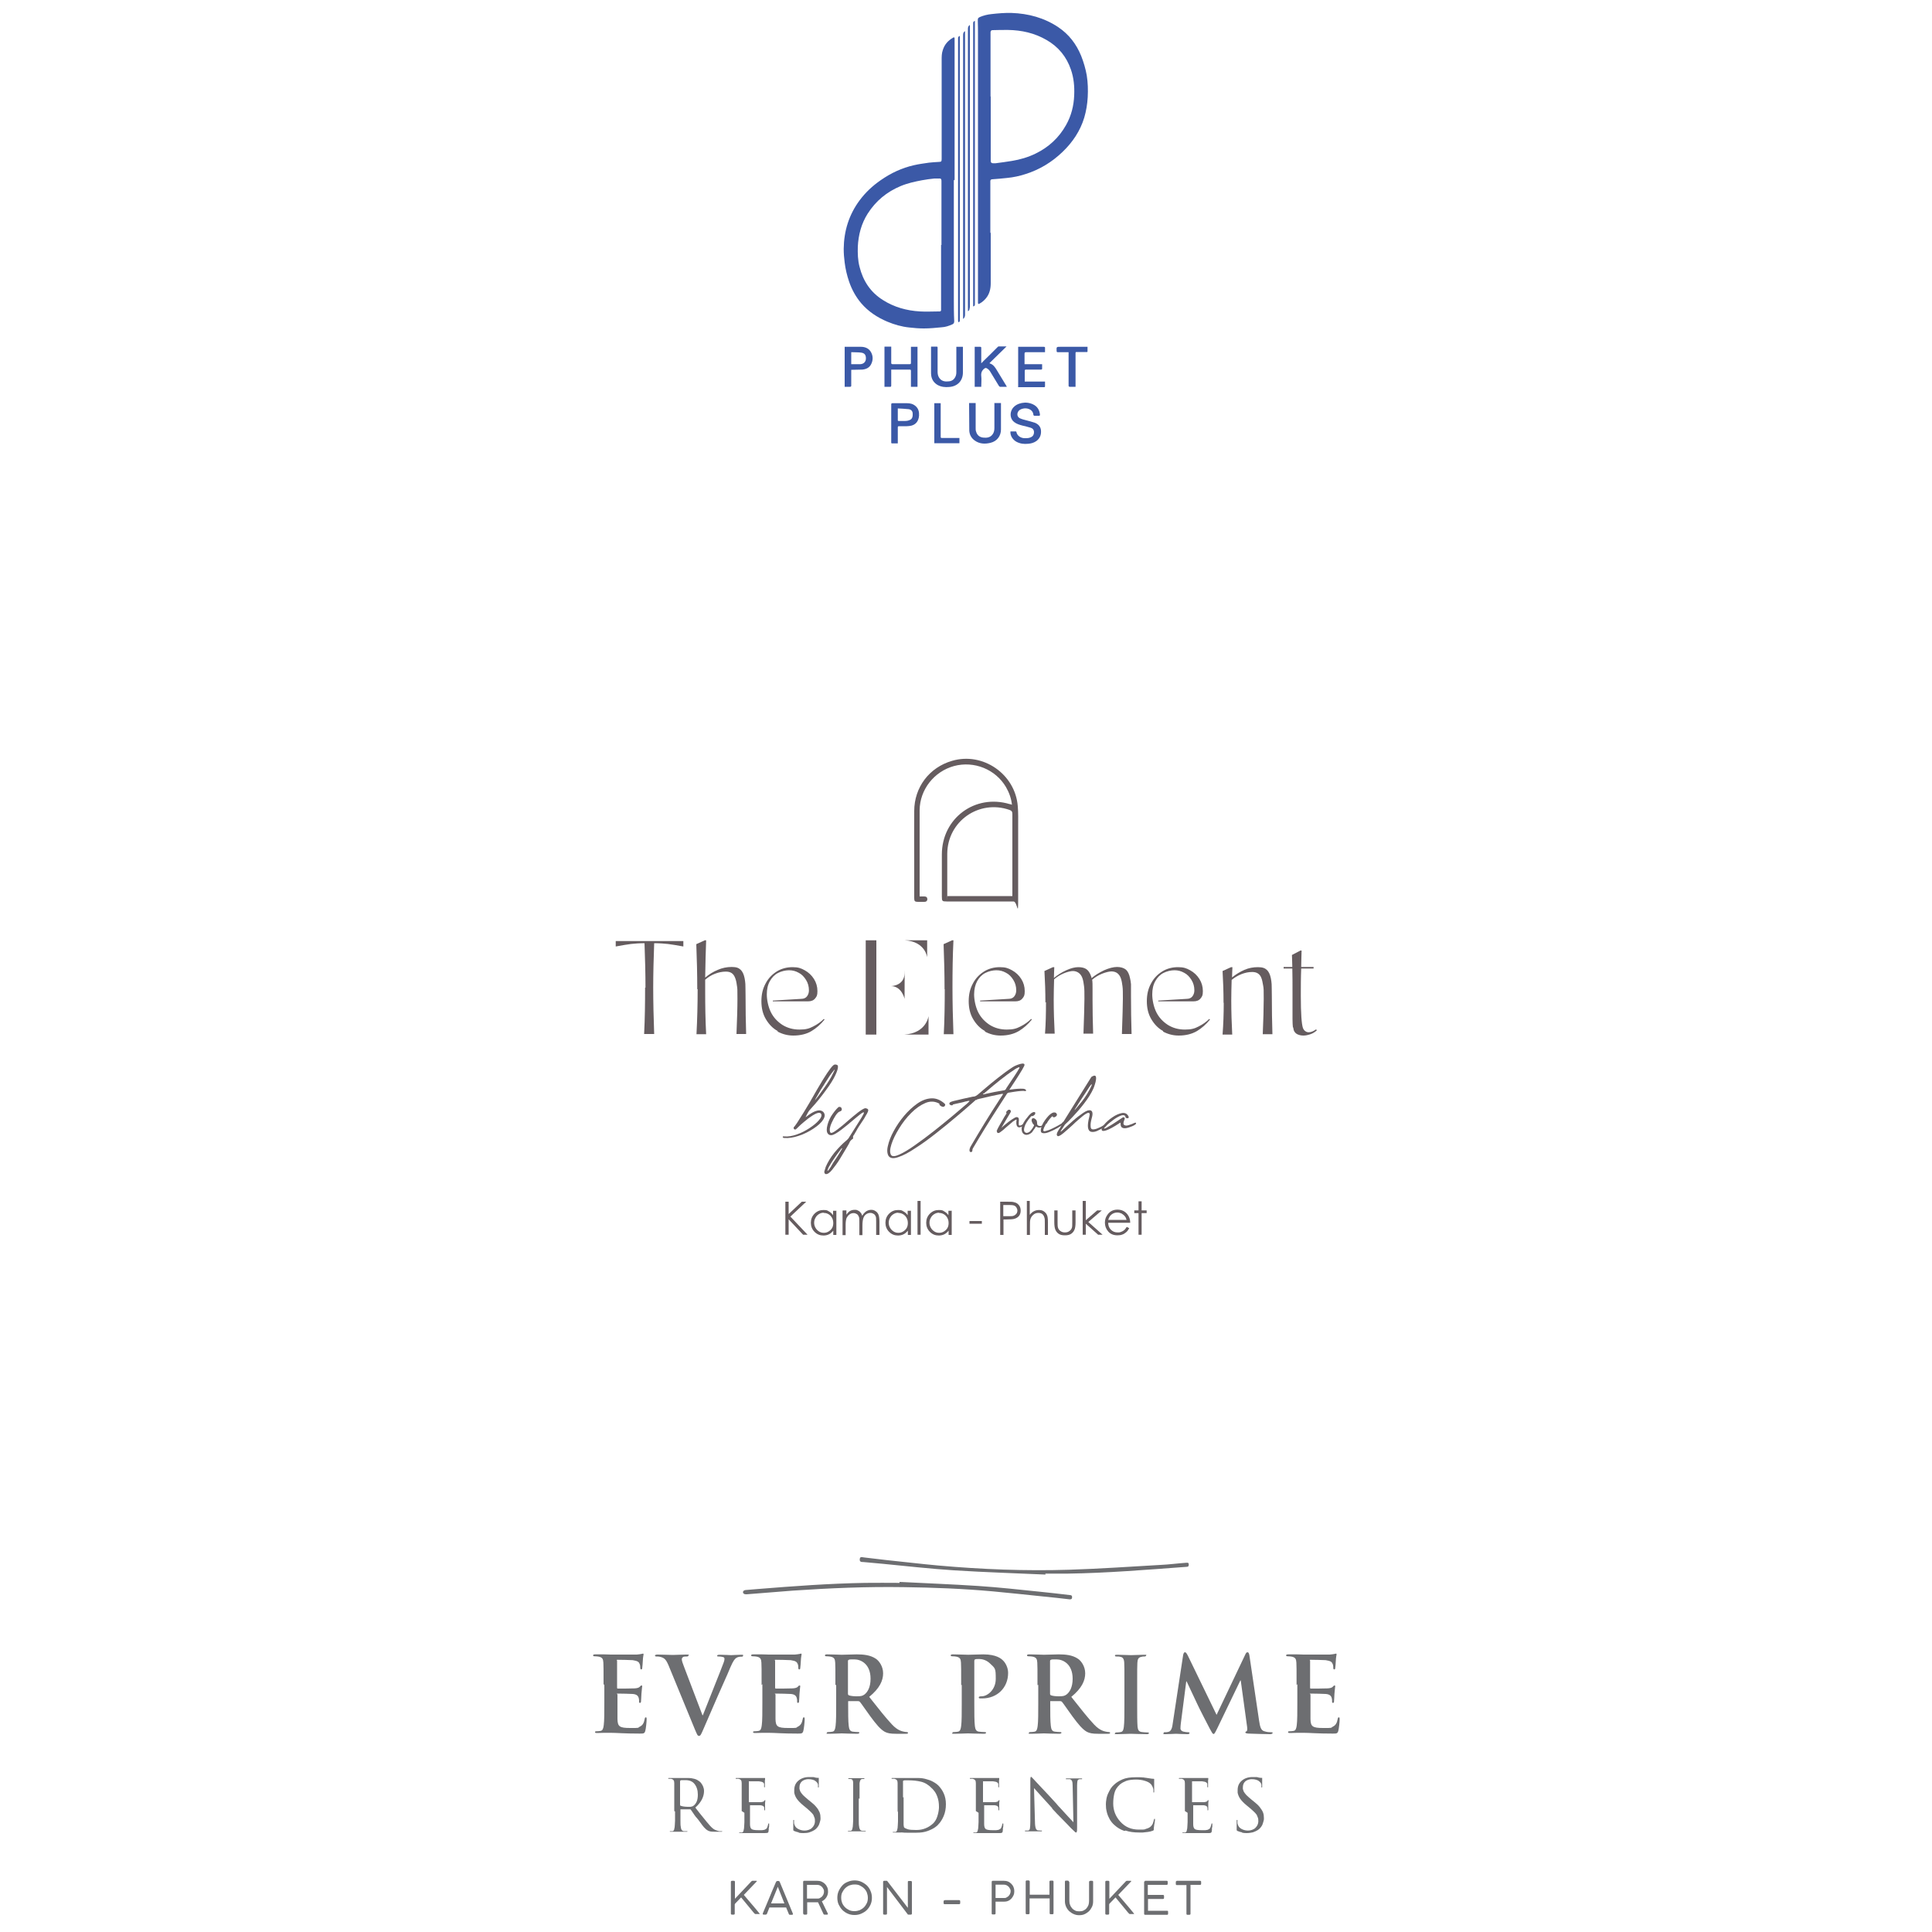 <?xml version="1.0" encoding="UTF-8"?>
<svg id="Layer_1" data-name="Layer 1" xmlns="http://www.w3.org/2000/svg" version="1.1" viewBox="0 0 1000 1000">
  <defs>
    <style>
      .cls-1 {
        fill: #6d6e71;
      }

      .cls-1, .cls-2, .cls-3, .cls-4, .cls-5 {
        stroke-width: 0px;
      }

      .cls-2 {
        display: none;
      }

      .cls-2, .cls-4 {
        fill: #655c5f;
      }

      .cls-3 {
        fill: #3b59a7;
      }

      .cls-5 {
        fill: none;
      }
    </style>
  </defs>
  <g>
    <g>
      <g>
        <g>
          <path class="cls-4" d="M417.4,578s0,0,.1-.1c.7-.6,1.6-1.2,2.6-1.8,1-.6,2.1-1.1,3.2-1.3,1.1-.2,2,0,2.8.7,1,1.1,1,2.4,0,4s-2.7,3.1-5.1,4.7c-2.3,1.5-4.8,2.8-7.6,3.7-2.7.9-5.2,1.3-7.5,1.1-.4,0-.6-.2-.7-.3-.1-.1-.1-.3,0-.4s.4-.2.7-.1c2,.2,4.2-.2,6.5-1,2.3-.8,4.5-1.9,6.6-3.3s3.7-2.7,4.8-4c1.2-1.3,1.6-2.4,1.3-3.2-.4-.8-1.2-.9-2.5-.4-1.2.5-2.6,1.4-4.1,2.5-1.5,1.2-2.9,2.3-4.1,3.4-1.2,1.1-2,1.9-2.4,2.3,0,0,0,0,0,0,0,0,0,0,0,0-.2.1-.4.2-.6.1s-.4-.1-.5-.3c-.1-.2-.1-.4-.1-.5,0-.2,0-.4.2-.5l.2-.2c.1-.2.6-.8,1.3-1.8.7-1.1,1.9-3,3.6-5.7,1.7-2.7,4-6.7,6.9-11.8,4.1-7.1,6.9-11.2,8.2-12.3.4-.4.7-.5,1.1-.5s.6,0,.9.2c.3.1.5.3.5.5,0,.2,0,.6,0,1-.2,1.3-.9,3.1-2.2,5.5-1.3,2.4-3.3,5.2-5.8,8.5-2.5,3.3-4.9,6-6.9,8.2-.5.7-.8,1.3-1,1.7-.1.3-.3.5-.4.8,0,0,0,.1-.1.2-.2.4-.4.6-.4.6,0,0,.1,0,.5-.2ZM425.1,563.6c-.6,1-1.1,2-1.6,2.8-1.2,1.9-1.7,3-1.7,3.1,0,0,1.1-1.2,3-3.9,2.3-3.1,4.1-5.8,5.4-8.1.9-1.8,1.5-2.9,1.7-3.4.2-.5.1-.6-.2-.2s-.8,1-1.5,1.9-1.3,1.9-2,3c-.7,1.1-1.4,2.1-1.9,3-.6.9-1,1.5-1.2,1.9Z"/>
          <path class="cls-4" d="M433.9,573.1c.5-.3.9-.2,1.3,0,.4.3.5.7.5,1.2s-.4.8-1,1c-.7.2-1.4.9-2.2,2.1-.8,1.2-1.4,2.4-2,3.7-.6,1.3-.9,2.4-1,3.1-.1,1.5.2,2.2.8,2.2.6,0,1.7-.7,3.3-1.9,1.6-1.2,3.3-2.6,5.2-4.3,1.9-1.6,3.6-3.1,5.3-4.4,1.7-1.3,2.9-2,3.7-2.2,1.1.1,1.6.5,1.6,1s-.3,1.2-.7,1.9c0,.1-.1.2-.2.3-.8,1.5-1.7,3-2.7,4.4-.4.6-.8,1.2-1.2,1.8-.5.8-1,1.6-1.4,2.4-.3.6-.7,1.1-1,1.7,0,.1-.1.2-.2.3-.2.2-.3.4-.4.7-.1.2-.2.5,0,.7,0,.3,0,.6-.3.7-.5.4-.9.7-1.1,1-.2.3-.5.7-.6,1.1-.2.3-.4.7-.6,1.1-.2.4-.5.9-1,1.7-.9,1.5-2,3.4-3.3,5.5-1.3,2.1-2.7,4-4,5.6-1.3,1.6-2.4,2.3-3.3,2.2-.4-.1-.6-.4-.7-.8s0-.8.2-1.3c.1-.5.3-.8.4-1.2,0,0,0-.1,0-.2,1.1-2.6,2.6-5.1,4.6-7.6,2-2.4,4.1-4.6,6.2-6.3.4-.4.8-.7,1-1s.5-.7.7-1.1c0-.1.1-.2.2-.3l5.9-9.4c1-1.7,1.5-2.6,1.2-2.7-.2-.2-.9.2-1.9,1-1.1.8-2.3,1.9-3.9,3.2-2,1.7-3.9,3.3-5.9,4.8s-3.5,2.4-4.6,2.7c-.9.2-1.7,0-2.2-.6-.6-.6-.8-1.6-.6-3.2.3-1.9,1-3.9,2.1-5.8,1.2-1.9,2.5-3.6,3.9-4.9ZM431.1,602.1s0-.1.1-.2c.3-.4.7-1,1.2-1.8.6-.8,1.1-1.7,1.7-2.6.6-.9,1-1.7,1.4-2.3.4-.6.5-.9.3-.9-.2,0-.6.5-1.2,1.4-.6.8-1.4,1.8-2.2,3-.8,1.2-1.6,2.3-2.2,3.3s-1.1,1.8-1.3,2.2c-.4.9-.6,1.5-.6,1.7s.1.2.4-.1.5-.7.9-1.2c.3-.5.7-1,.9-1.5.3-.5.5-.8.6-1Z"/>
          <path class="cls-4" d="M505.2,569.2c-.6.5-1.4,1.2-2.5,2.2-2,1.8-4.6,4-7.8,6.7-3.2,2.7-6.6,5.5-10.3,8.4-3.7,2.9-7.2,5.5-10.7,7.7-3.4,2.3-6.4,3.9-8.9,4.7-2.5.9-4.2.7-5.1-.6-.7-1.2-.9-3-.3-5.3.5-2.3,1.5-4.9,3-7.6,1.5-2.8,3.3-5.4,5.4-7.9,2.1-2.5,4.4-4.6,6.8-6.3,2.4-1.7,4.9-2.6,7.3-2.7s4.7.8,6.9,2.8c.2.2.3.5.2.8-.1.3-.3.5-.6.7-.3.1-.6.1-1,0-.4-.2-.8-.4-1.1-.7-.3-.3-.4-.6-.2-.8-2.3-1.3-4.7-1.5-7.3-.4s-5,2.8-7.4,5.2c-2.4,2.4-4.5,5.1-6.3,8.1-1.8,2.9-3.1,5.6-3.9,8.1-.8,2.5-.9,4.3-.2,5.5.6.9,2.1.8,4.3-.2,2.2-1,4.9-2.6,8-4.8,3.1-2.2,6.4-4.6,9.8-7.3,3.4-2.7,6.5-5.2,9.5-7.7,2.9-2.5,5.3-4.5,7.2-6.1.4-.3.7-.6,1-.9.7-.6,1-1,.7-1s-.8,0-1.7.3c-.3,0-.5.1-.8.2-.8.2-1.5.4-2.1.5s-1.2.3-1.8.4c-.6.1-1.3.3-2.1.5,0,.3-.2.4-.5.4s-.6,0-.8-.2c-.3-.1-.5-.3-.5-.6,0-.2,0-.5.3-.7.3-.2.9-.5,1.8-.7,3.4-.8,6.7-1.6,10.1-2.3.1,0,.3,0,.4,0,.5-.1.9-.2,1.2-.4.2-.1.6-.4,1-.7h0c.9-.8,1.9-1.6,2.8-2.4,2.4-2.1,4.9-4.1,7.4-6.1,2.5-2,5.1-3.9,7.7-5.6.4-.3,1-.6,1.7-.9.7-.3,1.5-.6,2.3-.8.8-.2,1.4-.3,1.8-.1.4.1.5.5.2,1.2-.5,1-1.4,2.6-2.7,4.6-1.3,2.1-2.5,3.9-3.5,5.4-.5.8-.8,1.3-1.1,1.7,0,.1-.1.2-.2.2-.1.1-.1.2-.1.3s0,0,.3,0c.5-.1,1.3-.2,2.4-.3,1.1-.1,2.1-.2,3.1-.2,1,0,1.8,0,2.3.3.3.2.4.4.5.5s0,.3-.2.4-.4,0-.6,0c-.3-.1-1-.1-2.1,0-1,.1-2.1.2-3.2.4s-1.9.3-2.5.4c0,0-.1,0-.2,0-.3,0-.6.2-.8.3s-.3.4-.5.6c0,0-.1.1-.1.2-1.6,2.4-3.1,4.9-4.7,7.3-4.4,6.8-8.6,13.6-12.7,20.6-.1.3-.2.5-.2.8,0,.2,0,.4-.1.6,0,.2-.2.3-.5.4-.2,0-.4,0-.6-.1-.2-.2-.3-.4-.3-.9s.2-1,.5-1.7c4.9-8.4,9.9-16.6,15.2-24.7.5-.7.9-1.4,1.4-2.1.2-.3.3-.5.2-.6s-.3,0-.6,0c-3.6.7-7.3,1.5-10.9,2.4-.4,0-.8.2-1.2.3-.3,0-.5.1-.7.2-.2.1-.3.2-.5.4,0,0,0,0,0,0ZM509.1,565.9c-.4.4-.4.6,0,.5.3,0,.7-.1,1-.2,3-.7,6.1-1.3,9.2-1.8.5,0,.8-.2,1-.3.2-.1.4-.4.5-.7,0-.1.2-.3.3-.5.3-.5.8-1.2,1.4-2.1.9-1.3,1.8-2.7,2.8-4.2s1.7-2.7,2.3-3.7c.1-.3.1-.5,0-.5-.2,0-.4,0-.7.2-.3.1-.7.3-1,.5-.4.2-.7.4-.9.6-2.5,1.6-4.9,3.4-7.3,5.3-2.4,1.9-4.7,3.8-7,5.8-.5.4-1,.8-1.4,1.2Z"/>
          <path class="cls-4" d="M515.8,585.5c.4-1,1-2.1,1.8-3.5s1.6-2.7,2.3-4c.4-.7.8-1.2,1.1-1.7-.1-.2-.2-.3-.2-.5s0-.3.2-.5c.5-.6.9-.9,1.1-.9h0c.2,0,.3,0,.5,0,.3.1.5.3.6.6h0c0,.3,0,.5-.1.7-.7,1.2-1.5,2.5-2.4,4-.9,1.5-1.7,2.9-2.4,4.1.5-.5,1.2-1.1,2.3-2,1.1-.9,2.1-1.7,3.2-2.4s1.8-1.1,2.3-1.2c.7,0,1.1.3,1.2.8s.1,1.1,0,1.8c0,.5,0,1,0,1.3s.2.5.6.5,1-.3,1.9-.9c.3-.2.4-.2.5-.1.1,0,.1.2.1.4,0,.2-.1.3-.3.5-1.8,1.1-2.9,1.3-3.5.6-.6-.7-.7-1.9-.4-3.6-.4,0-1,.4-1.9,1-.8.7-1.7,1.4-2.7,2.3-.8.7-1.7,1.4-2.4,2.1-.8.6-1.4,1.1-1.9,1.4-.4.2-.7.2-1,0-.3-.2-.4-.5-.2-.9Z"/>
          <path class="cls-4" d="M534.5,585.8c-1.4,1.3-2.7,1.8-3.9,1.5-1.2-.4-1.8-1.4-1.8-3.1,0-1.7,1.3-4,3.7-6.8.9-1,1.7-1.6,2.2-1.7.5-.2.8-.1,1,0s.2.6,0,1.1c-.4.4-.7.7-1,.8-.3.1-.5.1-.6.1,0,0-.2,0-.2,0,0,0-.1,0-.2.1-1.9,2.2-3,4-3.4,5.4-.4,1.4-.4,2.3.2,2.8.5.5,1.2.5,2.1,0,.4-.2.8-.7,1.3-1.3.5-.6.9-1.3,1.2-1.9,0-.1.1-.2.1-.2,0,0,0-.1,0-.2s0-.1-.1-.2c-.4-.4-.7-.8-.9-1.4-.3-.6-.3-1.1-.1-1.6.2-.3.5-.5.9-.4.4,0,.8.3,1.2.7.4.4.6,1,.6,1.9,0,.6.2,1,.6,1.2s.8.3,1.2.2c.5,0,.8-.2,1.1-.5.3-.2.4-.3.5-.2.1.1,0,.3,0,.5-.1.3-.4.5-.9.7-.7.3-1.3.4-1.7.3-.4,0-.7-.2-.9-.3-.1-.1-.3-.2-.4-.2-.1,0-.2.1-.4.4-.2.4-.4.8-.8,1.2-.3.5-.6.9-.9,1.2Z"/>
          <path class="cls-4" d="M541.4,581.7c-.8,1.4-1.3,2.5-1.4,3.3,0,.5.4.7,1.3.4.9-.2,2-.6,3.2-1.2,1.2-.6,2.3-1.1,3.3-1.7,1-.6,1.5-.9,1.7-1,.3-.2.5-.3.7-.3.2,0,.3.1.3.3s-.1.3-.3.5c-.6.5-1.5,1.1-2.9,1.9-1.4.8-2.9,1.5-4.4,2.1s-2.7.7-3.5.4c-.8-.3-.9-1.4-.3-3.3.5-1.4,1.4-2.9,2.7-4.5,1.3-1.6,2.4-2.5,3.5-2.8.5,0,.9,0,1.2.2.3.2.5.6.6.9,0,.4-.3.8-.6,1-.3.2-.6.4-.9.4s-.5,0-.7-.2c0,0,0-.1,0-.1,0,0,0-.1,0-.2s-.1,0-.2,0-.3.2-.5.4c-.8.8-1.7,1.9-2.5,3.4Z"/>
          <path class="cls-4" d="M549.6,581.3h0c.1-.1.4-.4.9-.8l14.4-23.1c1.1-.7,1.8-.8,2.1-.5.3.3.4.9.3,1.8s-.3,1.7-.6,2.6c-.3.9-.5,1.6-.7,2-1.2,2.7-2.9,5.3-4.9,7.9-2,2.6-4,4.9-5.9,6.9-1.9,2-3.2,3.3-4,4l-1.7,2.6c-.5.7-.7,1.1-.4,1,.2-.1.7-.5,1.3-1.1,1.6-1.5,3.3-3,5.1-4.6s3.6-2.9,5.2-4c1.6-1.1,2.8-1.5,3.7-1.3,1.1.3,1.4,1.6.7,4-.5,1.8-.7,3.2-.6,4.2,0,.9.3,1.5.8,1.6,1.2.3,3.4-.5,6.6-2.4.2-.1.4-.1.5,0s.2.2.2.4c0,.2-.1.4-.4.5-1.7,1.1-3.2,1.9-4.4,2.4-1.2.5-2.2.6-3.1.4-1.8-.5-2.1-3.1-.9-7.7.4-1.6.2-2.2-.6-2.1-.8.2-1.9.9-3.3,2.1-1.4,1.2-3,2.5-4.6,4.1-1.9,1.7-3.5,3.2-5,4.4-1.5,1.2-2.5,1.7-2.9,1.4-.3-.2-.5-.6-.4-1s.2-.9.5-1.3c.2-.5.5-.9.7-1.2,0-.1.1-.2.2-.3l.7-1.1c.2-.4.3-.7.3-.9,0-.3.1-.5.3-.6ZM558,571.6c-2.6,3.9-2.4,3.9.6.2,2.1-2.4,3.8-4.9,5.2-7.5.8-1.6,1.3-2.5,1.3-2.9,0-.4,0-.3-.5.2-.4.5-1,1.3-1.6,2.3s-1.4,2.1-2.1,3.2c-.7,1.1-1.4,2.1-1.9,2.9-.5.8-.8,1.3-1,1.5Z"/>
          <path class="cls-4" d="M587.1,581.3c.5-.3.8-.3.9,0,.1.2,0,.5-.6.9-.7.5-1.7.9-2.9,1.3-1.2.4-2.2.6-3.1.4s-1.4-.9-1.4-2.2h0c0-.4,0-.6,0-.6s-.2,0-.5.2c-3,2-5.3,3.2-6.7,3.7-1.4.5-2.3.5-2.5,0-.3-.6,0-1.6,1.2-2.9,1.1-1.3,2.5-2.6,4.3-3.8,1.7-1.2,3.4-1.9,5-2.2,1.6-.2,2.7.4,3.4,1.9,0,.2,0,.4,0,.5s-.3.3-.5.3c-.2,0-.4,0-.7-.1-.2-.1-.4-.3-.5-.5,0,0,0,0,0-.1,0,0,0,0,0-.1,0,0,0,0,0-.1,0,0,0,0,0-.1-.5-.7-1.3-.8-2.5-.3s-2.5,1.2-3.8,2.2c-1.3,1-2.5,1.9-3.4,2.8s-1.4,1.4-1.3,1.6c0,.2.9-.1,2.3-1,1.5-.8,3.9-2.4,7.3-4.7.2-.1.4-.1.5-.1.2,0,.3.1.5.3.1.2.1.5,0,.7-.7,1.6-.8,2.6-.2,3,.6.4,1.4.4,2.5,0,1.1-.3,2-.7,2.8-1.1Z"/>
        </g>
        <line class="cls-5" x1="323.9" y1="573.8" x2="394.1" y2="573.8"/>
        <line class="cls-5" x1="607.9" y1="576.3" x2="678.2" y2="576.3"/>
      </g>
      <g>
        <g>
          <path class="cls-4" d="M334.1,511.2c0-7.2-.2-14.8-.5-23-2.8,0-5.2.2-7,.4-1.9.2-4.5.7-7.9,1.3v-2.8h35v2.8c-3.4-.6-6.1-1.1-8-1.3-1.9-.2-4.2-.4-7.1-.4-.3,8.2-.5,15.8-.5,23s.2,16,.5,24h-5.2c.4-8,.5-16,.5-24Z"/>
          <path class="cls-4" d="M360.9,512c0-7.9-.2-15.7-.5-23.3l4.4-2h.7c-.2,5.4-.4,11.8-.5,19.3,2-1.7,4.1-3,6.5-4,2.3-1,4.7-1.5,7.2-1.5s3.6.5,4.6,1.4,1.7,2.4,2.1,4.4c.2.9.3,1.9.4,3,0,1.1.1,3.1.1,6.1,0,6.8.1,13.4.3,19.8h-5c.3-7.4.5-13.4.5-18.2s0-5.4-.3-7c-.2-1.6-.5-3-1-4.1-.4-1-1-1.8-1.8-2.3-.8-.5-1.8-.7-2.9-.7-1.9,0-3.8.4-5.6,1.1-1.9.7-3.6,1.8-5.1,3.1v5.8c0,7.4.1,14.9.5,22.4h-5c.4-7.7.6-15.4.6-23.3Z"/>
          <path class="cls-4" d="M402.6,533.7c-2.6-1.4-4.6-3.5-6.2-6.2-1.6-2.7-2.3-5.8-2.3-9.3s.7-6.5,2.2-9.2c1.4-2.7,3.4-4.7,5.8-6.2s5.2-2.2,8.1-2.2,4.3.5,6.3,1.6c2,1.1,3.6,2.6,4.8,4.5,1.2,1.9,1.8,4,1.8,6.3s-.4,2.8-1.2,3.8c-.8,1-2,1.5-3.7,1.5h-18.2v-.4l14.8-.9c1.3,0,2.3-.5,2.9-1.3s1-1.8,1-3.1c0-2-.5-3.8-1.5-5.4s-2.2-2.9-3.8-3.7c-1.6-.9-3.2-1.3-5-1.3s-4,.5-5.7,1.4c-1.8.9-3.2,2.4-4.2,4.2-1.1,1.9-1.6,4.2-1.6,6.9s.7,6.4,2.1,9.2,3.4,4.9,6,6.6c2.6,1.6,5.5,2.4,8.8,2.4s5-.5,7.1-1.6c2.2-1.1,4-2.4,5.5-3.9l.4.3c-2,2.5-4.3,4.5-6.8,6s-5.7,2.3-9.4,2.3c-2.9,0-5.6-.7-8.2-2.1Z"/>
          <path class="cls-2" d="M452.4,511.2c0-8-.2-16-.5-24h27.2v2.7c-6.5-1.1-13.9-1.6-22.1-1.6-.3,6.6-.4,13.6-.4,21.1,3.3,0,6,0,8.1-.2s4.1-.4,6-1v3.4c-1.9-.5-3.9-.9-6-1s-4.8-.2-8.1-.2v3c0,5.7.1,12.6.4,20.6,8.6,0,16-.5,22.2-1.6v2.7h-27.3c.4-8,.5-16,.5-24Z"/>
          <path class="cls-4" d="M488.9,512c0-7.9-.2-15.7-.5-23.3l4.4-2h.7c-.4,8.1-.5,16.2-.5,24.3s.2,16.1.5,24.3h-5c.4-7.7.5-15.4.5-23.3Z"/>
          <path class="cls-4" d="M509.9,533.7c-2.6-1.4-4.6-3.5-6.2-6.2-1.6-2.7-2.3-5.8-2.3-9.3s.7-6.5,2.2-9.2c1.4-2.7,3.4-4.7,5.8-6.2s5.2-2.2,8.1-2.2,4.3.5,6.3,1.6c2,1.1,3.6,2.6,4.8,4.5,1.2,1.9,1.8,4,1.8,6.3s-.4,2.8-1.2,3.8c-.8,1-2,1.5-3.7,1.5h-18.2v-.4l14.8-.9c1.3,0,2.3-.5,2.9-1.3s1-1.8,1-3.1c0-2-.5-3.8-1.5-5.4s-2.2-2.9-3.8-3.7c-1.6-.9-3.2-1.3-5-1.3s-4,.5-5.7,1.4c-1.8.9-3.2,2.4-4.2,4.2s-1.6,4.2-1.6,6.9.7,6.4,2.1,9.2,3.4,4.9,6,6.6c2.6,1.6,5.5,2.4,8.8,2.4s5-.5,7.1-1.6c2.2-1.1,4-2.4,5.5-3.9l.4.3c-2,2.5-4.3,4.5-6.8,6-2.6,1.5-5.7,2.3-9.4,2.3-2.9,0-5.6-.7-8.2-2.1Z"/>
          <path class="cls-4" d="M541.1,518.9c0-5.7-.2-11.1-.5-16.3l4.4-2h.7c0,1.2-.2,3.1-.2,5.6,1.9-1.6,4-2.9,6.4-4,2.4-1.1,4.5-1.6,6.2-1.6s3,.3,4,.9c1,.6,1.7,1.6,2.3,2.9.4,1,.6,1.6.6,1.9,1.8-1.6,4-2.9,6.5-4.1,2.5-1.1,4.8-1.7,6.7-1.7s3.5.5,4.6,1.4c1,.9,1.7,2.4,2.1,4.4.2.9.4,1.9.5,3.1,0,1.1,0,3.1,0,6,0,6.8.1,13.4.3,19.8h-5c.3-9.1.5-15.2.5-18.3s0-4.9-.2-6.4c-.2-1.5-.4-2.8-.8-4-.4-1.2-1-2.1-1.9-2.8-.8-.6-1.9-.9-3-.9s-2.9.4-4.9,1.2c-2,.8-3.7,1.9-5.1,3.1.2,1.1.2,2.7.2,4.8v5.7c0,5.2.1,11,.3,17.4h-5c.3-8.8.5-14.8.5-18s0-5-.2-6.5c-.2-1.5-.4-2.9-.8-4.1-.4-1.2-1-2.1-1.9-2.8-.8-.6-1.9-1-3-1s-2.9.4-4.8,1.2c-1.9.8-3.5,1.8-5,3.1-.1,3.5-.2,7-.2,10.5,0,5.9.2,11.8.5,17.6h-5c.4-5.2.5-10.7.5-16.3Z"/>
          <path class="cls-4" d="M602.1,533.7c-2.6-1.4-4.6-3.5-6.2-6.2-1.6-2.7-2.3-5.8-2.3-9.3s.7-6.5,2.2-9.2c1.4-2.7,3.4-4.7,5.8-6.2s5.2-2.2,8.1-2.2,4.3.5,6.3,1.6c2,1.1,3.6,2.6,4.8,4.5,1.2,1.9,1.8,4,1.8,6.3s-.4,2.8-1.2,3.8-2,1.5-3.7,1.5h-18.2v-.4l14.8-.9c1.3,0,2.3-.5,2.9-1.3s1-1.8,1-3.1c0-2-.5-3.8-1.5-5.4s-2.2-2.9-3.8-3.7c-1.6-.9-3.2-1.3-5-1.3s-4,.5-5.7,1.4c-1.8.9-3.2,2.4-4.2,4.2-1.1,1.9-1.6,4.2-1.6,6.9s.7,6.4,2.1,9.2c1.4,2.8,3.4,4.9,6,6.6,2.6,1.6,5.5,2.4,8.8,2.4s5-.5,7.1-1.6c2.2-1.1,4-2.4,5.5-3.9l.4.3c-2,2.5-4.3,4.5-6.8,6-2.6,1.5-5.7,2.3-9.4,2.3-2.9,0-5.6-.7-8.2-2.1Z"/>
          <path class="cls-4" d="M633.3,518.9c0-5.7-.2-11.1-.5-16.3l4.4-2h.7c0,1.3-.2,3.1-.2,5.3,2-1.6,4.1-2.9,6.4-3.9,2.3-1,4.6-1.4,7-1.4s3.6.5,4.6,1.4,1.7,2.4,2.1,4.4c.2.9.3,1.9.4,3,0,1.1.1,3.1.1,6.1,0,6.8.1,13.4.3,19.8h-5c.3-7.4.5-13.5.5-18.2s0-5.4-.3-7-.5-3-1-4.1c-.4-1-1-1.7-1.8-2.2-.8-.5-1.8-.7-2.9-.7-1.9,0-3.7.4-5.5,1.1-1.8.7-3.5,1.7-5.1,3-.1,3.5-.2,7-.2,10.6,0,6,.2,11.9.5,17.7h-5c.4-5.3.6-10.7.6-16.3Z"/>
          <path class="cls-4" d="M669.2,531.7c-.1-.9-.2-2.4-.2-4.2s0-3,0-4.1v-9.2c0-5.2,0-9.5-.1-12.9h-4.5v-.8h4.5c0-2.8-.2-4.8-.2-6.2l4.4-2.3h.6c0,2-.2,4.8-.2,8.5h6.4v.8h-6.4c-.2,4.8-.2,9.5-.2,14.1,0,9.2.4,14.7,1.1,16.7.3.7.7,1.3,1.2,1.6.5.4,1.1.6,1.8.6,1.1,0,2.4-.5,3.8-1.5l.4.5c-1,.9-2.1,1.6-3.3,2-1.2.4-2.4.7-3.6.7s-2-.2-2.8-.5-1.4-.8-1.8-1.4c-.4-.5-.6-1.3-.7-2.2Z"/>
        </g>
        <g>
          <rect class="cls-4" x="448.1" y="486.7" width="5.5" height="48.8"/>
          <path class="cls-4" d="M461.1,510.4s7,0,7.1-6.7c.1-6.8,0,13.3,0,13.3,0,0-1.4-6.6-7.1-6.6Z"/>
          <path class="cls-4" d="M468.3,486.7h11.6v8.8s-.9-8.2-11.6-8.8Z"/>
          <path class="cls-4" d="M468,535.5h12.6v-9.6s-1,8.9-12.6,9.6Z"/>
        </g>
      </g>
      <path class="cls-4" d="M523.8,416.6c-.4-3.5-1.5-6.4-3.1-9.2-5.4-9.2-16.5-13.7-26.9-10.9-10.3,2.8-17.7,12.2-17.8,22.8,0,14.5,0,28.9,0,43.4,0,.4,0,.7,0,1.3.8,0,1.6,0,2.4,0,.9,0,1.5.3,1.6,1.3,0,1-.6,1.5-1.5,1.5-1.1,0-2.3,0-3.4,0-1.6,0-1.9-.4-1.9-1.9,0-6.1,0-12.2,0-18.4,0-8.9-.1-17.8,0-26.7,0-12.3,7.8-22.6,19.6-26,16-4.7,32.7,6.9,34,23.5.3,3.5.2,7.1.2,10.6,0,12.1,0,24.2,0,36.3s-.3,2.4-2.4,2.4c-11.5,0-23,0-34.6,0-2.3,0-2.5-.2-2.5-2.5v-21.8c0-18.8,17.2-31.5,35.1-26.1.3,0,.6.1,1.1.3ZM524,463.7v-1.5c0-13.6,0-27.3,0-40.9,0-1.2-.4-1.7-1.5-2.1-15.8-5.5-32.1,5.9-32.2,22.7,0,6.9,0,13.8,0,20.7s0,.8.1,1.2h33.6Z"/>
    </g>
    <g>
      <path class="cls-4" d="M406.5,622h1.7v6.4l6.8-6.4h2.3l-8.2,7.7,8.9,9.4h-2.3l-7.5-8v8h-1.7v-17.1h0Z"/>
      <path class="cls-4" d="M432.9,626.5v12.7h-1.6v-2.2c-.7.8-1.4,1.5-2.3,1.9-.8.4-1.8.6-2.8.6-1.8,0-3.3-.6-4.6-1.9s-1.9-2.9-1.9-4.7.6-3.4,1.9-4.7c1.3-1.3,2.8-1.9,4.6-1.9s2,.2,2.8.7c.8.4,1.6,1.1,2.2,2v-2.3h1.6ZM426.4,627.7c-.9,0-1.7.2-2.5.7s-1.4,1.1-1.8,1.9c-.5.8-.7,1.7-.7,2.6s.2,1.7.7,2.6,1.1,1.4,1.8,1.9c.8.5,1.6.7,2.5.7s1.7-.2,2.5-.7c.8-.5,1.4-1.1,1.8-1.8s.6-1.6.6-2.6c0-1.5-.5-2.7-1.4-3.7-1-1-2.1-1.5-3.6-1.5Z"/>
      <path class="cls-4" d="M436.5,626.5h1.6v2.2c.6-.8,1.1-1.4,1.7-1.8.8-.5,1.7-.7,2.6-.7s1.2.1,1.7.4c.6.2,1,.6,1.3,1,.4.4.7,1,.9,1.7.5-1,1.2-1.7,2-2.3.8-.5,1.7-.8,2.6-.8s1.6.2,2.3.7c.7.4,1.2,1.1,1.5,1.8.3.8.5,2,.5,3.6v6.9h-1.7v-6.9c0-1.4,0-2.3-.3-2.8-.2-.5-.5-.9-1-1.2-.5-.3-1-.5-1.7-.5s-1.5.2-2.2.7-1.1,1.1-1.4,1.9c-.3.8-.5,2.1-.5,3.9v5h-1.6v-6.5c0-1.5,0-2.6-.3-3.1-.2-.5-.5-1-1-1.3-.5-.3-1-.5-1.7-.5s-1.5.2-2.1.7c-.7.5-1.1,1.1-1.5,1.8-.3.8-.5,1.9-.5,3.5v5.4h-1.6v-12.7h0Z"/>
      <path class="cls-4" d="M471.5,626.5v12.7h-1.6v-2.2c-.7.8-1.4,1.5-2.3,1.9-.8.4-1.8.6-2.8.6-1.8,0-3.3-.6-4.6-1.9s-1.9-2.9-1.9-4.7.6-3.4,1.9-4.7c1.3-1.3,2.8-1.9,4.6-1.9s2,.2,2.8.7c.8.4,1.6,1.1,2.2,2v-2.3h1.6ZM465,627.7c-.9,0-1.7.2-2.5.7s-1.4,1.1-1.8,1.9c-.5.8-.7,1.7-.7,2.6s.2,1.7.7,2.6,1.1,1.4,1.8,1.9c.8.5,1.6.7,2.5.7s1.7-.2,2.5-.7c.8-.5,1.4-1.1,1.8-1.8s.6-1.6.6-2.6c0-1.5-.5-2.7-1.4-3.7-1-1-2.2-1.5-3.6-1.5Z"/>
      <path class="cls-4" d="M474.9,621.6h1.6v17.5h-1.6v-17.5Z"/>
      <path class="cls-4" d="M492.6,626.5v12.7h-1.6v-2.2c-.7.8-1.4,1.5-2.3,1.9-.8.4-1.8.6-2.8.6-1.8,0-3.3-.6-4.6-1.9s-1.9-2.9-1.9-4.7.6-3.4,1.9-4.7c1.3-1.3,2.8-1.9,4.6-1.9s2,.2,2.8.7c.8.4,1.6,1.1,2.2,2v-2.3h1.6ZM486.1,627.7c-.9,0-1.7.2-2.5.7s-1.4,1.1-1.8,1.9c-.5.8-.7,1.7-.7,2.6s.2,1.7.7,2.6,1.1,1.4,1.8,1.9c.8.5,1.6.7,2.5.7s1.7-.2,2.5-.7,1.4-1.1,1.8-1.8.6-1.6.6-2.6c0-1.5-.5-2.7-1.4-3.7-1-1-2.2-1.5-3.6-1.5Z"/>
      <path class="cls-4" d="M501.8,632h6.4v1.4h-6.4v-1.4Z"/>
      <path class="cls-4" d="M517.6,622h3.4c2,0,3.3,0,4,.3,1,.2,1.8.7,2.4,1.5.6.7.9,1.7.9,2.8s-.3,2.1-.9,2.8-1.4,1.2-2.5,1.5c-.8.2-2.2.3-4.3.3h-1.2v8h-1.7v-17.1ZM519.3,623.7v5.8h2.9c1.2,0,2,0,2.6-.3.5-.2,1-.6,1.3-1s.5-1,.5-1.6-.2-1.1-.5-1.6-.7-.8-1.2-1c-.5-.2-1.3-.3-2.5-.3h-3Z"/>
      <path class="cls-4" d="M531.4,621.6h1.6v7.2c.7-.9,1.4-1.5,2.2-1.9s1.6-.6,2.6-.6,1.8.2,2.5.7c.7.5,1.3,1.1,1.6,1.9.4.8.5,2.1.5,3.8v6.5h-1.6v-6c0-1.5,0-2.4-.2-2.9-.2-.8-.6-1.5-1.1-1.9s-1.2-.6-2.1-.6-1.9.3-2.6,1c-.8.7-1.3,1.5-1.5,2.4-.2.6-.2,1.8-.2,3.4v4.6h-1.6v-17.5h0Z"/>
      <path class="cls-4" d="M545.8,626.5h1.6v5.9c0,1.4,0,2.4.2,3,.2.8.7,1.4,1.3,1.8.7.5,1.4.7,2.3.7s1.7-.2,2.3-.7c.6-.4,1.1-1,1.3-1.7.2-.5.2-1.5.2-3.1v-5.9h1.7v6.2c0,1.7-.2,3.1-.6,3.9-.4.9-1,1.6-1.8,2.1-.8.5-1.8.7-3.1.7s-2.3-.2-3.1-.7-1.4-1.2-1.8-2.1c-.4-.9-.6-2.2-.6-4v-6.1h0Z"/>
      <path class="cls-4" d="M560.4,621.6h1.6v10l5.9-5.1h2.4l-7,6,7.4,6.6h-2.3l-6.4-5.7v5.7h-1.6v-17.5h0Z"/>
      <path class="cls-4" d="M583.1,635l1.4.7c-.5.9-1,1.6-1.6,2.1-.6.5-1.3,1-2,1.2-.7.3-1.6.4-2.5.4-2.1,0-3.7-.7-4.8-2-1.2-1.4-1.7-2.9-1.7-4.6s.5-3,1.5-4.3c1.2-1.6,2.9-2.4,5-2.4s3.9.8,5.2,2.5c.9,1.2,1.4,2.6,1.4,4.3h-11.4c0,1.5.5,2.7,1.4,3.6.9.9,2,1.4,3.4,1.4s1.3-.1,1.9-.3c.6-.2,1.1-.5,1.6-.9.4-.4.9-1,1.4-1.8ZM583.1,631.5c-.2-.9-.5-1.6-1-2.1-.4-.5-1-.9-1.6-1.3-.7-.3-1.4-.5-2.2-.5-1.2,0-2.3.4-3.2,1.2-.7.6-1.1,1.5-1.5,2.6h9.4Z"/>
      <path class="cls-4" d="M589.3,621.8h1.6v4.7h2.6v1.4h-2.6v11.2h-1.6v-11.2h-2.2v-1.4h2.2v-4.7Z"/>
    </g>
  </g>
  <g>
    <g>
      <path class="cls-3" d="M512.8,120.5c0,3.9,0,7.7,0,11.6,0,4.8,0,9.7,0,14.5,0,2.8-.6,5.5-2.4,7.7-.9,1.1-2,2.1-3.3,2.8-.7.4-.9.3-.9-.5,0-6.2,0-12.5,0-18.7,0-3.9,0-7.7,0-11.6,0-7,0-13.9,0-20.9,0-9.9,0-19.9,0-29.8,0-5.4,0-10.9,0-16.3,0-13.7,0-27.3,0-41,0-2.6,0-5.1-.1-7.7,0-1.1.1-1.3,1.1-1.8,1.9-.8,3.9-1.3,5.9-1.5,3.5-.4,7-.7,10.5-.6,8.7.3,16.9,2.5,24.2,7.4,5.5,3.7,9.3,8.7,11.8,14.8,1.3,3.3,2.3,6.7,2.9,10.1.6,3.8.7,7.5.5,11.3-.2,3.6-.8,7.2-1.8,10.6-2.1,6.9-6,12.7-11.2,17.7-5.5,5.3-11.9,9.2-19.2,11.5-3.1,1-6.3,1.7-9.5,2-2.6.3-5.2.5-7.8.7-.5,0-.8.3-.9.8,0,.2,0,.5,0,.8,0,8.7,0,17.4,0,26.1,0,0,0,0,0,0ZM512.8,50h0v31.7c0,.5,0,1.1,0,1.6,0,.8.4,1.2,1.2,1.2.4,0,.9,0,1.3,0,2.8-.4,5.6-.7,8.4-1.2,4.3-.7,8.4-1.9,12.3-3.8,6.8-3.3,12.1-8.2,15.8-14.8,2.7-4.8,4-10,4.2-15.4.2-4.5-.2-9-1.7-13.3-2.3-6.7-6.5-11.8-12.6-15.3-6.2-3.6-12.9-5.1-20-5.2-2.6,0-5.2,0-7.9.1-.7,0-1,.3-1.1,1,0,.3,0,.6,0,.9,0,10.8,0,21.6,0,32.4Z"/>
      <path class="cls-3" d="M493.7,93.3c0,20.3,0,40.6,0,61,0,4,0,8,.2,12,0,.8-.3,1.3-1,1.6-1.8.8-3.6,1.4-5.5,1.5-3.1.3-6.1.6-9.2.6-2.5,0-5.1-.2-7.6-.5-3.9-.4-7.7-1.5-11.3-3-5.2-2.2-9.8-5.2-13.5-9.5-2.8-3.3-4.9-7.1-6.3-11.2-1.1-3.2-1.9-6.6-2.3-9.9-.3-2.3-.5-4.7-.5-7.1.1-9.2,2.7-17.7,8.3-25.2,3-4,6.6-7.4,10.8-10.3,5.3-3.7,11-6.4,17.3-7.8,2.5-.6,5.1-.9,7.7-1.3,1.7-.2,3.5-.3,5.2-.4,1.2,0,1.4-.3,1.4-1.5,0-11.9,0-23.7,0-35.6,0-5.2,0-10.5,0-15.7,0-1.7,0-3.4.6-5.1.9-2.9,2.7-4.9,5.3-6.4.5-.3.8-.2.8.4,0,7.1,0,14.2,0,21.2,0,5.1,0,10.1,0,15.2,0,12.3,0,24.5,0,36.8t0,0ZM487.3,126.8h0c0-11,0-21.9,0-32.9,0-.3,0-.7-.1-1,0-.2-.4-.5-.6-.5-1,0-2,0-3,0-2.1.2-4.2.5-6.4.9-3.7.7-7.4,1.5-11,3-7.2,3-12.9,7.7-17.1,14.3-3.3,5.2-4.8,11-5.1,17.1-.1,3.5,0,7,.9,10.4,1.8,7.3,5.7,13.2,12.1,17.2,5.8,3.7,12.3,5.5,19.2,5.9,3.2.2,6.3,0,9.5,0,.2,0,.5,0,.7,0,.4,0,.7-.3.7-.7,0-.3,0-.5,0-.8,0-11,0-21.9,0-32.9Z"/>
      <path class="cls-3" d="M499.5,16.2v4.8c0,47.3,0,94.6,0,141.9,0,.8-.2,1.6-1,2.2v-38c0-36.2,0-72.5,0-108.7,0-.8,0-1.5.7-2.1,0,0,0,0,.1-.1,0,0,0,0,.2,0Z"/>
      <path class="cls-3" d="M496.8,18.5v.9c0,46.9,0,93.8,0,140.8,0,1.8,0,3.6,0,5.5,0,.2,0,.5-.1.7-.1.2-.4.3-.6.4,0-.2-.2-.4-.2-.6,0-4.4,0-8.8,0-13.1V21.3c0-.5,0-1.1,0-1.6,0-.5.3-1,1-1.1Z"/>
      <path class="cls-3" d="M503.7,158.7v-.7c0-37.3,0-74.7,0-112,0-11.1,0-22.2,0-33.3,0-.3,0-.5,0-.8,0-.5.3-.9.9-1.1,0,.2,0,.4,0,.6,0,48.7,0,97.5,0,146.2,0,.7-.4.9-1,1Z"/>
      <path class="cls-3" d="M501,161v-.5c0-48.5,0-97,0-145.5,0-.8.1-1.5,1-2.1,0,.3,0,.5,0,.6,0,35.4,0,70.8,0,106.3,0,13,0,26.1,0,39.1,0,.5-.2,1-.3,1.5,0,.2-.3.4-.5.6,0,0,0,0-.1,0Z"/>
    </g>
    <g>
      <path class="cls-3" d="M457.9,179.4h3.4v.7c0,2.6,0,5.1,0,7.7,0,.5.2.7.7.7,2.9,0,5.8,0,8.8,0,.6,0,.7-.2.7-.7,0-2.5,0-5.1,0-7.6v-.7h3.4v20.7h-3.4v-.7c0-2.5,0-5,0-7.5,0-.5-.1-.7-.7-.7-2.9,0-5.8,0-8.8,0h-.7c0,.3,0,.5,0,.7,0,2.5,0,5,0,7.5,0,.6-.2.8-.8.7-.9,0-1.7,0-2.7,0,0-6.9,0-13.8,0-20.7Z"/>
      <path class="cls-3" d="M521.1,200.2c-1.3,0-2.4,0-3.5,0-.2,0-.4-.3-.6-.5-1.5-2.5-3-4.9-4.5-7.4-.5-.8-1.1-1.4-2-1.8-.3-.1-.6,0-.9.2-1.4,1-1.9,2.3-1.7,4,.2,1.7,0,3.5,0,5.3,0,0,0,0,0,.2h-3.4v-20.7h2.1c.2,0,.5,0,.7,0,.5,0,.6.2.6.6,0,2.4,0,4.7,0,7.1v.8c.4-.3.6-.5.8-.8,2.6-2.5,5.1-5,7.7-7.6.1-.1.3-.3.5-.3,1.3,0,2.6,0,4.1,0-3,2.9-5.9,5.8-8.8,8.6,0,0,0,.1.1.2,1.7.5,2.7,1.9,3.6,3.4,1.6,2.7,3.2,5.3,4.8,7.9.1.2.2.4.4.7Z"/>
      <path class="cls-3" d="M482,179.4c1.1,0,2,0,3,0,.1,0,.3.2.3.4,0,.1,0,.3,0,.5,0,4,0,8.1,0,12.1,0,1.1.2,2.2.8,3.1,1.1,1.7,2.8,2.1,4.6,1.9,1.5,0,2.8-.6,3.6-2,.5-.8.7-1.7.7-2.7,0-4.1,0-8.3,0-12.4v-.8h3.4c0,.2,0,.4,0,.6,0,4.2,0,8.5,0,12.7,0,4.3-2.8,7.2-7.1,7.5-2.1.2-4.2,0-6.1-1.1-1.8-1.1-2.9-2.7-3.2-4.8-.1-.7-.1-1.3-.1-2,0-4,0-8.1,0-12.1v-.8Z"/>
      <path class="cls-3" d="M527,200.2v-20.7c.3,0,.5,0,.7,0,4.2,0,8.3,0,12.5,0,.6,0,.8.2.7.8,0,.6,0,1.3,0,2-.3,0-.6,0-.8,0-3,0-6,0-9,0-.6,0-.8.2-.8.8,0,1.6,0,3.1,0,4.7v.7h9.1c0,.9,0,1.7,0,2.5,0,.1-.3.3-.5.3-1.4,0-2.7,0-4.1,0s-2.5,0-3.7,0c-.5,0-.7.1-.7.7,0,1.6,0,3.3,0,4.9,0,.2,0,.4,0,.6h10.5c0,.9,0,1.7,0,2.6,0,0-.1.2-.3.3-.1,0-.3,0-.4,0-4.3,0-8.6,0-12.9,0,0,0-.2,0-.4,0Z"/>
      <path class="cls-3" d="M440.6,191.3v.8c0,2.5,0,4.9,0,7.4,0,.5-.1.7-.7.7-.9,0-1.8,0-2.7,0v-20.7c.2,0,.4,0,.7,0,2.5,0,5.1,0,7.6,0,2,0,3.9.6,5.1,2.4,1.3,2,1.4,4.3.4,6.4-.9,2-2.6,2.8-4.7,3-1.6.1-3.2,0-4.8.1-.3,0-.5,0-.9,0ZM440.6,188.5c.3,0,.5,0,.7,0,1.3,0,2.7,0,4,0,1.8-.1,2.9-1.3,2.9-3,0-1.8-.7-2.8-2.6-3-1.4-.2-2.9-.1-4.4-.2-.2,0-.4,0-.6,0,0,2.1,0,4.1,0,6.2Z"/>
      <path class="cls-3" d="M556.6,200.2c-1.1,0-2.1,0-3.1,0-.1,0-.3-.2-.4-.4,0-.1,0-.3,0-.5v-17c-.3,0-.6,0-.9,0-1.5,0-3.1,0-4.6,0-.5,0-.7-.1-.7-.7-.1-2.1-.1-2.1,2-2.1h14c0,.9,0,1.7,0,2.4,0,.4-.3.3-.6.3-1.6,0-3.2,0-4.8,0-.8,0-.8,0-.8.8v17.2Z"/>
    </g>
    <g>
      <path class="cls-3" d="M522.9,223.3c1,0,1.9,0,2.9,0,.1,0,.3.2.3.3.3,1.9,2.3,3.3,4.5,3.2,1,0,2,0,3-.5,1.1-.5,1.6-1.4,1.6-2.6,0-1.2-.7-2-1.7-2.3-1.4-.4-2.8-.8-4.2-1.1-1.5-.4-3-.8-4.3-1.8-2.2-1.6-2.5-4.8-.9-7.1,1.2-1.6,2.8-2.4,4.7-2.8,2-.4,4-.2,5.9.7,2.3,1.1,3.4,3,3.6,5.5,0,.1-.2.4-.3.4-.9,0-1.8,0-2.7,0-.1,0-.4-.3-.4-.4-.1-2.5-2.6-3.7-4.9-3.4-1.1.2-2.2.5-2.9,1.5-.9,1.3-.6,2.9.8,3.6,1.1.5,2.3.8,3.5,1.1,1.4.4,2.8.7,4.2,1.2,1.8.7,3,2,3.2,3.9.2,2.3-.5,4.2-2.4,5.6-1.3.9-2.8,1.3-4.3,1.4-2.1.2-4.1,0-6.1-1.1-1.9-1.1-3.2-3.2-3-5.3Z"/>
      <path class="cls-3" d="M514.8,208.6h3.3c0,.2,0,.4,0,.6,0,4.4,0,8.7,0,13.1,0,3.4-2.1,6.1-5.4,6.9-2.9.7-5.7.6-8.2-1.2-1.7-1.2-2.7-3-2.8-5.1-.1-4.7,0-9.4-.1-14.1,0,0,0,0,0-.2h3.4v.7c0,4.1,0,8.3,0,12.4,0,.5,0,1.1.2,1.6.5,1.9,1.8,3,3.7,3.2,1.8.2,3.6,0,4.8-1.6.8-1,1-2.2,1-3.5,0-4,0-8,0-12.1v-.8Z"/>
      <path class="cls-3" d="M464.7,229.5c-1.1,0-2.1,0-3.1,0-.1,0-.3-.2-.3-.3,0-.3,0-.6,0-.9,0-6.3,0-12.6,0-18.9,0-.6.2-.7.7-.7,2.5,0,4.9,0,7.4,0,1.6,0,3.1.3,4.4,1.4,1.6,1.3,2,3.1,1.9,5-.2,3.1-2,5.1-5,5.4-1.7.2-3.5.1-5.3.1-.5,0-.7.1-.7.6,0,2.5,0,5,0,7.5,0,.2,0,.4,0,.7ZM464.7,211.5c0,2.1,0,4.1,0,6,0,.4.3.4.6.4,1,0,2.1,0,3.1,0,.7,0,1.5-.1,2.2-.4,1.4-.4,1.9-1.5,1.8-3.4,0-1.2-.7-2.1-2-2.3-1.8-.2-3.7-.3-5.7-.4Z"/>
      <path class="cls-3" d="M483.6,229.4v-20.7h3.3c0,.3,0,.6,0,.9,0,5.3,0,10.5,0,15.8s0,.5,0,.7c0,.5.2.6.6.6,2.8,0,5.5,0,8.3,0h.8v2.7c-4.3,0-8.7,0-13.1,0Z"/>
    </g>
  </g>
  <g>
    <g>
      <path class="cls-1" d="M312.4,872.2c0-8.3,0-9.8-.1-11.6-.1-1.9-.5-2.7-2.3-3.1-.4-.1-1.4-.2-2.1-.2s-.9-.1-.9-.5.4-.5,1.2-.5c1.5,0,3,0,4.4,0,1.4,0,2.7.1,3.4.1,1.7,0,12.6,0,13.6,0,1-.1,1.9-.2,2.3-.3.3,0,.6-.2.9-.2s.3.2.3.5-.3,1-.4,3.5c0,.5-.2,2.9-.3,3.6,0,.3-.2.6-.5.6s-.5-.3-.5-.8,0-1.3-.3-2c-.4-1-.9-1.6-3.6-2-.9-.1-6.6-.2-7.7-.2s-.4.2-.4.5v13.8c0,.4,0,.6.4.6,1.2,0,7.5,0,8.7-.1,1.3-.1,2.1-.3,2.6-.8.4-.4.6-.7.9-.7s.4.1.4.4-.2,1.2-.4,4c0,1.1-.2,3.3-.2,3.6s0,1-.5,1-.5-.2-.5-.5c0-.5,0-1.3-.2-2-.3-1.1-1-1.9-3-2.1-1-.1-6.4-.2-7.7-.2s-.3.2-.3.5v4.3c0,1.9,0,6.9,0,8.4.1,3.8,1,4.6,6.5,4.6s3.7,0,5.1-.7c1.4-.7,2.1-1.8,2.5-4,.1-.6.2-.8.6-.8s.4.4.4,1c0,1.3-.4,5-.7,6-.4,1.4-.9,1.4-2.9,1.4-4.1,0-7.1-.1-9.4-.2-2.3-.1-4-.2-5.7-.2s-1.8,0-3.1,0c-1.3,0-2.7.1-3.8.1s-1.1-.2-1.1-.5.2-.4.9-.4,1.5-.1,2-.2c1.1-.2,1.4-1.4,1.6-3,.3-2.3.3-6.6.3-11.6v-9.6h0Z"/>
      <path class="cls-1" d="M345.9,861.7c-1.3-3-2.2-3.6-4.1-4.1-.8-.2-1.7-.2-2.1-.2s-.7-.2-.7-.5.6-.5,1.4-.5c2.9,0,6,.2,7.9.2s4-.2,6.7-.2,1.3.1,1.3.5-.3.5-.8.5c-.9,0-1.7,0-2.1.4-.4.3-.5.7-.5,1.1,0,.7.5,2.2,1.3,4.2l9.4,24.7h.2c2.3-6,9.4-23.5,10.7-27.1.3-.7.5-1.5.5-2s-.2-.9-.7-1c-.7-.2-1.5-.3-2.2-.3s-.9,0-.9-.4.5-.5,1.5-.5c2.7,0,5,.2,5.7.2s3.5-.2,5.1-.2,1.1.1,1.1.5-.3.5-.9.5-1.7,0-2.7.7c-.7.5-1.5,1.4-3,4.9-2.1,5.1-3.6,8.1-6.5,14.8-3.5,8-6,13.9-7.2,16.6-1.4,3.2-1.7,4-2.5,4s-1-.8-2.1-3.3l-13.7-33.3Z"/>
      <path class="cls-1" d="M394.2,872.2c0-8.3,0-9.8-.1-11.6-.1-1.9-.5-2.7-2.3-3.1-.4-.1-1.4-.2-2.1-.2s-.9-.1-.9-.5.4-.5,1.2-.5c1.5,0,3,0,4.4,0,1.4,0,2.7.1,3.4.1,1.7,0,12.6,0,13.6,0,1-.1,1.9-.2,2.3-.3.3,0,.6-.2.9-.2s.3.2.3.5-.3,1-.4,3.5c0,.5-.2,2.9-.3,3.6,0,.3-.2.6-.5.6s-.5-.3-.5-.8,0-1.3-.3-2c-.4-1-.9-1.6-3.6-2-.9-.1-6.6-.2-7.7-.2s-.4.2-.4.5v13.8c0,.4,0,.6.4.6,1.2,0,7.5,0,8.7-.1,1.3-.1,2.1-.3,2.6-.8.4-.4.6-.7.9-.7s.4.1.4.4-.2,1.2-.4,4c0,1.1-.2,3.3-.2,3.6s0,1-.5,1-.5-.2-.5-.5c0-.5,0-1.3-.2-2-.3-1.1-1-1.9-3-2.1-1-.1-6.4-.2-7.7-.2s-.3.2-.3.5v4.3c0,1.9,0,6.9,0,8.4.1,3.8,1,4.6,6.5,4.6s3.7,0,5.1-.7c1.4-.7,2.1-1.8,2.5-4,.1-.6.2-.8.6-.8s.4.4.4,1c0,1.3-.4,5-.7,6-.4,1.4-.9,1.4-2.9,1.4-4.1,0-7.1-.1-9.4-.2-2.3-.1-4-.2-5.7-.2s-1.8,0-3.1,0c-1.3,0-2.7.1-3.8.1s-1.1-.2-1.1-.5.2-.4.9-.4,1.5-.1,2-.2c1.1-.2,1.4-1.4,1.6-3,.3-2.3.3-6.6.3-11.6v-9.6h0Z"/>
      <path class="cls-1" d="M432.4,872.2c0-8.3,0-9.8-.1-11.6-.1-1.9-.5-2.7-2.3-3.1-.4-.1-1.4-.2-2.1-.2s-.9-.1-.9-.5.4-.5,1.2-.5c2.9,0,6.3.2,7.5.2,1.9,0,6-.2,7.7-.2,3.4,0,7.1.3,10,2.3,1.5,1,3.7,3.8,3.7,7.5s-1.7,7.7-7.2,12.2c4.8,6.1,8.6,10.9,11.8,14.3,3,3.2,5.3,3.5,6.1,3.7.6.1,1.1.2,1.5.2s.7.2.7.4c0,.4-.4.5-1,.5h-5.2c-3,0-4.4-.3-5.8-1-2.3-1.3-4.4-3.8-7.5-8-2.2-3-4.7-6.7-5.4-7.5-.3-.3-.6-.4-1-.4h-4.7c-.3-.1-.4,0-.4.3v.8c0,5.1,0,9.4.3,11.7.2,1.6.5,2.8,2.1,3,.8.1,2,.2,2.7.2s.7.2.7.4-.4.5-1.1.5c-3.2,0-7.2-.2-8-.2s-4.5.2-6.6.2-1.1-.2-1.1-.5.2-.4.9-.4,1.5-.1,2-.2c1.1-.2,1.4-1.4,1.6-3,.3-2.3.3-6.6.3-11.6v-9.6h0ZM438.9,876.5c0,.6.1.8.5,1,1.1.4,2.8.5,4.1.5,2.2,0,2.9-.2,3.9-.9,1.6-1.2,3.2-3.7,3.2-8.2,0-7.7-5.1-10-8.3-10s-2.3,0-2.9.2c-.4.1-.5.3-.5.8v16.6h0Z"/>
      <path class="cls-1" d="M497.5,872.2c0-8.3,0-9.8-.1-11.6-.1-1.9-.5-2.7-2.3-3.1-.4-.1-1.4-.2-2.1-.2s-.9-.1-.9-.5.4-.5,1.2-.5c2.9,0,6.3.2,7.8.2,2.2,0,5.4-.2,7.9-.2,6.8,0,9.3,2.3,10.1,3.1,1.2,1.1,2.7,3.6,2.7,6.5,0,7.7-5.7,13.2-13.4,13.2s-.9,0-1.1,0c-.3,0-.7-.1-.7-.5s.4-.6,1.5-.6c3,0,7.3-3.4,7.3-9s-.2-5.4-3.2-8.2c-2-1.8-4.2-2.1-5.4-2.1s-1.6,0-2.1.2c-.3.1-.4.4-.4,1v21.8c0,5,0,9.3.3,11.7.2,1.5.5,2.7,2.1,2.9.8.1,2,.2,2.8.2s.9.2.9.4-.4.5-1,.5c-3.6,0-7-.2-8.4-.2s-4.7.2-6.9.2-1.1-.2-1.1-.5.2-.4.9-.4,1.5-.1,2-.2c1.1-.2,1.4-1.4,1.6-3,.3-2.3.3-6.6.3-11.6v-9.6h0Z"/>
      <path class="cls-1" d="M537,872.2c0-8.3,0-9.8-.1-11.6-.1-1.9-.5-2.7-2.3-3.1-.4-.1-1.4-.2-2.1-.2s-.9-.1-.9-.5.4-.5,1.2-.5c2.9,0,6.3.2,7.5.2,1.9,0,6-.2,7.7-.2,3.4,0,7.1.3,10,2.3,1.5,1,3.7,3.8,3.7,7.5s-1.7,7.7-7.2,12.2c4.8,6.1,8.6,10.9,11.8,14.3,3,3.2,5.3,3.5,6.1,3.7.6.1,1.1.2,1.5.2s.7.2.7.4c0,.4-.4.5-1,.5h-5.2c-3,0-4.4-.3-5.8-1-2.3-1.3-4.4-3.8-7.5-8-2.2-3-4.7-6.7-5.4-7.5-.3-.3-.6-.4-1-.4h-4.7c-.3-.1-.4,0-.4.3v.8c0,5.1,0,9.4.3,11.7.2,1.6.5,2.8,2.1,3,.8.1,2,.2,2.7.2s.7.2.7.4-.4.5-1.1.5c-3.2,0-7.2-.2-8-.2s-4.5.2-6.6.2-1.1-.2-1.1-.5.2-.4.9-.4,1.5-.1,2-.2c1.1-.2,1.4-1.4,1.6-3,.3-2.3.3-6.6.3-11.6v-9.6h0ZM543.5,876.5c0,.6.1.8.5,1,1.1.4,2.8.5,4.1.5,2.2,0,2.9-.2,3.9-.9,1.6-1.2,3.2-3.7,3.2-8.2,0-7.7-5.1-10-8.3-10s-2.3,0-2.9.2c-.4.1-.5.3-.5.8v16.6h0Z"/>
      <path class="cls-1" d="M582,872.2c0-8.3,0-9.8-.1-11.6-.1-1.9-.7-2.8-1.9-3-.6-.2-1.3-.2-2-.2s-.9-.1-.9-.5.4-.4,1.3-.4c2.1,0,5.5.2,7.1.2s4.6-.2,6.6-.2,1.1.1,1.1.4-.3.5-.9.5-1,0-1.6.2c-1.5.3-1.9,1.2-2,3.1-.1,1.7-.1,3.3-.1,11.6v9.6c0,5.3,0,9.6.2,11.9.2,1.5.5,2.5,2.2,2.7.8.1,2,.2,2.8.2s.9.2.9.4-.4.5-1,.5c-3.6,0-7-.2-8.5-.2s-4.7.2-6.9.2-1.1-.2-1.1-.5.2-.4.9-.4,1.5-.1,2-.2c1.1-.2,1.4-1.1,1.6-2.7.3-2.3.3-6.6.3-11.9v-9.6h0Z"/>
      <path class="cls-1" d="M612.4,856.6c.2-.9.5-1.4.9-1.4s.8.3,1.5,1.7l14.9,30.7,14.8-31.1c.4-.9.7-1.3,1.2-1.3s.8.5,1,1.7l5,33.7c.5,3.4,1,5,2.7,5.5,1.6.5,2.7.5,3.4.5s.9,0,.9.4-.7.6-1.4.6c-1.4,0-8.9-.2-11.1-.3-1.3-.1-1.6-.3-1.6-.6s.2-.4.6-.6c.3-.1.5-.8.3-2.3l-3.3-24h-.2l-11.9,24.7c-1.3,2.6-1.5,3-2,3s-1-1.1-1.9-2.7c-1.3-2.5-5.6-10.8-6.3-12.4-.5-1.1-3.8-8-5.7-12.1h-.2l-2.8,21.7c-.1,1-.2,1.7-.2,2.6s.7,1.5,1.6,1.7c1,.2,1.7.3,2.3.3s.8.1.8.4c0,.5-.5.6-1.3.6-2.3,0-4.7-.2-5.7-.2s-3.6.2-5.4.2-1-.1-1-.6.3-.4.9-.4.8,0,1.6-.2c1.5-.3,2-2.5,2.2-4.3l5.4-35.5Z"/>
      <path class="cls-1" d="M671.1,872.2c0-8.3,0-9.8-.1-11.6-.1-1.9-.5-2.7-2.3-3.1-.4-.1-1.4-.2-2.1-.2s-.9-.1-.9-.5.4-.5,1.2-.5c1.5,0,3,0,4.4,0,1.4,0,2.7.1,3.4.1,1.7,0,12.6,0,13.6,0,1-.1,1.9-.2,2.3-.3.3,0,.6-.2.9-.2s.3.2.3.5-.3,1-.4,3.5c0,.5-.2,2.9-.3,3.6,0,.3-.2.6-.5.6s-.5-.3-.5-.8,0-1.3-.3-2c-.4-1-.9-1.6-3.6-2-.9-.1-6.6-.2-7.7-.2s-.4.2-.4.5v13.8c0,.4,0,.6.4.6,1.2,0,7.5,0,8.7-.1,1.3-.1,2.1-.3,2.6-.8.4-.4.6-.7.9-.7s.4.1.4.4-.2,1.2-.4,4c0,1.1-.2,3.3-.2,3.6s0,1-.5,1-.5-.2-.5-.5c0-.5,0-1.3-.2-2-.3-1.1-1-1.9-3-2.1-1-.1-6.4-.2-7.7-.2s-.3.2-.3.5v4.3c0,1.9,0,6.9,0,8.4.1,3.8,1,4.6,6.5,4.6s3.7,0,5.1-.7c1.4-.7,2.1-1.8,2.5-4,.1-.6.2-.8.6-.8s.4.4.4,1c0,1.3-.4,5-.7,6-.4,1.4-.9,1.4-2.9,1.4-4.1,0-7.1-.1-9.4-.2-2.3-.1-4-.2-5.7-.2s-1.8,0-3.1,0c-1.3,0-2.7.1-3.8.1s-1.1-.2-1.1-.5.2-.4.9-.4,1.5-.1,2-.2c1.1-.2,1.4-1.4,1.6-3,.3-2.3.3-6.6.3-11.6v-9.6Z"/>
    </g>
    <g>
      <path class="cls-1" d="M465.7,818.8c13.6.7,27.1,1.2,40.7,2.1,10.7.7,21.4,1.9,32.1,3,5.1.5,10.1,1.1,15.2,1.7.8,0,1.3.3,1.2,1.2,0,.9-.6,1.1-1.4,1-4.3-.5-8.6-1-12.9-1.4-8.9-.9-17.7-1.9-26.6-2.7-15.4-1.4-30.8-2-46.3-2.2-19.1-.3-38.2.5-57.3,1.8-8,.6-15.9,1.3-23.9,1.9-.6,0-1.4,0-1.7-.5-.6-.7,0-1.6,1.1-1.7,2-.2,4-.3,6-.5,18.6-1.5,37.3-2.9,55.9-3.2,5.9-.1,11.8,0,17.8,0,0-.1,0-.3,0-.4Z"/>
      <path class="cls-1" d="M541.3,815c-15.8-.7-31.6-1.2-47.5-2.2-12.4-.8-24.7-2.2-37.1-3.4-3.3-.3-6.6-.6-9.9-.9-.9,0-1.9,0-1.8-1.4.1-1.6,1.2-1.1,2-1,4,.4,7.9,1,11.9,1.4,8.9.9,17.8,2,26.7,2.8,22.5,2,45.1,2.9,67.7,2.2,15.8-.5,31.6-1.6,47.4-2.5,4.4-.2,8.7-.8,13.1-1.1.7,0,1.5-.3,1.5.9,0,1-.4,1.2-1.3,1.2-20.4,1.5-40.8,3.2-61.3,3.5-3.9,0-7.7,0-11.6,0,0,.2,0,.4,0,.6Z"/>
    </g>
    <g>
      <path class="cls-1" d="M380.3,985.7v4.8c0,.3-.2.5-.5.5h-1c-.3,0-.5-.2-.5-.5v-16.4c0-.1,0-.3.1-.4,0,0,.2-.2.4-.2h1c.1,0,.3,0,.4.1s.2.2.2.4v8.8l8.4-8.9c.2-.2.4-.4.6-.4h2c.2,0,.3,0,.3.1s0,.1,0,.2c0,0,0,.1-.1.1l-6.6,6.9c1.4,1.6,2.7,3.2,4.1,4.8,1.4,1.6,2.7,3.2,4,4.8,0,0,.1.2.1.2,0,0,0,0,0,0s0,0,0,.1,0,0-.2,0h-2c-.1,0-.2,0-.4-.2-.1-.1-.2-.3-.4-.4-1.1-1.3-2.2-2.7-3.3-4s-2.2-2.7-3.3-4l-3.1,3.2Z"/>
      <path class="cls-1" d="M398.3,987.2l-1.3,3.3c-.1.3-.4.5-.7.5h-1c-.3,0-.5-.1-.5-.4s0-.1,0-.2c0,0,0,0,0,0,1.1-2.7,2.1-5,2.9-6.9.8-1.9,1.4-3.4,1.9-4.6.5-1.2.9-2.2,1.2-2.8s.5-1.1.6-1.4c.1-.3.2-.5.3-.6,0,0,0-.2.2-.3,0,0,.2-.2.4-.2h.7c.2,0,.3,0,.4.2s.1.2.2.3l6.8,16.4s0,0,0,0c0,0,0,.2,0,.2,0,.3-.2.4-.5.4h-1c-.3,0-.5-.1-.6-.4l-1.4-3.4h-8.6ZM402.6,976.6l-3.5,8.6h6.9l-3.4-8.6Z"/>
      <path class="cls-1" d="M415.7,990.5v-16.4c0-.4.2-.6.5-.6h6.8c.8,0,1.5.1,2.2.4s1.3.7,1.8,1.2.9,1.1,1.2,1.8c.3.7.4,1.4.4,2.2,0,1.1-.3,2.1-.9,3-.6.9-1.4,1.6-2.3,2l3.1,6.4c0,.1,0,.2,0,.2,0,.2-.1.3-.4.3h-1.3c-.2,0-.3,0-.4-.1,0,0-.2-.2-.2-.3l-2.8-6s-.1,0-.3,0-.3,0-.4,0h-4.9v5.9c0,.3-.2.5-.5.5h-1c-.3,0-.5-.2-.5-.5ZM426.5,979.1c0-.5,0-.9-.3-1.3-.2-.4-.4-.8-.7-1.1-.3-.3-.7-.6-1.1-.8-.4-.2-.9-.3-1.4-.3h-5.3v7.1h5.3c.5,0,1,0,1.4-.3s.8-.4,1.1-.8.6-.7.7-1.1c.2-.4.3-.9.3-1.3Z"/>
      <path class="cls-1" d="M442.3,973.3c1.2,0,2.4.2,3.5.7,1.1.5,2,1.1,2.9,1.9.8.8,1.5,1.8,1.9,2.9.5,1.1.7,2.3.7,3.5s-.2,2.4-.7,3.5c-.5,1.1-1.1,2-1.9,2.8s-1.8,1.4-2.9,1.9c-1.1.5-2.3.7-3.5.7s-2.4-.2-3.5-.7c-1.1-.5-2-1.1-2.8-1.9-.8-.8-1.4-1.8-1.9-2.8-.5-1.1-.7-2.3-.7-3.5s.2-2.4.7-3.5c.5-1.1,1.1-2,1.9-2.9s1.8-1.5,2.9-1.9c1.1-.5,2.3-.7,3.5-.7ZM435.4,982.3c0,1,.2,1.9.5,2.7.4.9.9,1.6,1.5,2.2s1.4,1.1,2.2,1.5c.9.4,1.8.5,2.7.5s1.9-.2,2.7-.5c.8-.4,1.6-.9,2.2-1.5s1.1-1.4,1.5-2.2c.4-.9.5-1.8.5-2.7s-.2-1.9-.5-2.7-.9-1.6-1.5-2.2-1.4-1.1-2.2-1.5c-.8-.4-1.7-.5-2.7-.5s-1.9.2-2.7.5c-.9.4-1.6.9-2.2,1.5s-1.1,1.4-1.5,2.2c-.4.8-.5,1.7-.5,2.7Z"/>
      <path class="cls-1" d="M471.3,991h-1.1c-.2,0-.3,0-.4-.2l-10.7-14.1v13.8c0,.3-.2.5-.5.5h-1c-.3,0-.5-.2-.5-.5v-16.4c0-.2,0-.3.1-.4s.2-.2.4-.2h1.3c.2,0,.3,0,.4.2l10.6,13.8v-13.5c0-.3.2-.4.5-.4h1c.1,0,.3,0,.4.1s.2.2.2.4v16.4c0,.3-.2.5-.6.5Z"/>
      <path class="cls-1" d="M488.9,983.5h7.5c.1,0,.3,0,.4.1,0,0,.2.2.2.4v1c0,.1,0,.3-.1.4s-.2.2-.4.2h-7.5c-.4,0-.6-.2-.6-.5v-1c0-.3.2-.5.6-.5Z"/>
      <path class="cls-1" d="M513.3,990.5v-16.4c0-.4.2-.6.5-.6h5.8c.8,0,1.5.1,2.2.4.7.3,1.2.7,1.7,1.2.5.5.9,1.1,1.1,1.7.3.7.4,1.4.4,2.1s-.1,1.4-.4,2.1c-.3.7-.7,1.2-1.1,1.7-.5.5-1,.9-1.7,1.2-.7.3-1.4.4-2.1.4h-4.4v6.1c0,.3-.2.5-.5.5h-1c-.4,0-.5-.2-.5-.5ZM523.1,979c0-.5,0-.9-.3-1.3-.2-.4-.4-.8-.7-1.1-.3-.3-.7-.6-1.1-.8-.4-.2-.9-.3-1.3-.3h-4.4v6.9h4.4c.5,0,.9,0,1.3-.3s.8-.4,1.1-.8.6-.7.7-1.1c.2-.4.3-.8.3-1.3Z"/>
      <path class="cls-1" d="M543.2,980.8v-6.8c0-.1,0-.3.1-.4,0,0,.2-.2.4-.2h1c.1,0,.3,0,.4.1s.2.2.2.4v16.4c0,.3-.2.5-.5.5h-1c-.3,0-.5-.2-.5-.5v-7.7h-10.4v7.7c0,.3-.2.5-.6.5h-.9c-.3,0-.5-.2-.5-.5v-16.4c0-.1,0-.3.1-.4,0,0,.2-.2.4-.2h1c.1,0,.3,0,.4.2.1,0,.2.2.2.4v6.8h10.4Z"/>
      <path class="cls-1" d="M553.5,974.1v9.8c0,.8.1,1.5.4,2.1.2.7.6,1.2,1,1.7.4.5,1,.9,1.6,1.2s1.3.4,2.1.4,1.6-.1,2.2-.4c.6-.3,1.2-.7,1.6-1.2.4-.5.8-1.1,1-1.7s.3-1.4.3-2.1v-9.8c0-.1,0-.3.2-.4,0,0,.2-.2.4-.2h.9c.2,0,.3,0,.4.1.1,0,.2.2.2.4v10.1c0,1.1-.2,2.1-.6,2.9s-.9,1.6-1.6,2.3c-.7.6-1.4,1.1-2.3,1.5s-1.8.5-2.8.5-1.9-.2-2.8-.6-1.6-.9-2.3-1.5c-.7-.7-1.2-1.4-1.6-2.3s-.6-1.8-.6-2.8v-10.1c0-.1,0-.2.1-.4s.2-.2.4-.2h1c.1,0,.2,0,.4.2.1,0,.2.2.2.4Z"/>
      <path class="cls-1" d="M574.1,985.7v4.8c0,.3-.2.5-.5.5h-1c-.3,0-.5-.2-.5-.5v-16.4c0-.1,0-.3.1-.4,0,0,.2-.2.4-.2h1c.1,0,.3,0,.4.1s.2.2.2.4v8.8l8.4-8.9c.2-.2.4-.4.6-.4h2c.2,0,.3,0,.3.1s0,.1,0,.2c0,0,0,.1-.1.1l-6.6,6.9c1.4,1.6,2.7,3.2,4.1,4.8,1.4,1.6,2.7,3.2,4,4.8,0,0,.1.2.1.2,0,0,0,0,0,0s0,0,0,.1c0,0,0,0-.2,0h-2c-.1,0-.2,0-.4-.2-.1-.1-.2-.3-.4-.4-1.1-1.3-2.2-2.7-3.3-4s-2.2-2.7-3.3-4l-3.1,3.2Z"/>
      <path class="cls-1" d="M592.6,973.5h11.3c.3,0,.5.2.5.5v1c0,.1,0,.3-.1.4,0,.1-.2.2-.4.2h-9.8v5.2h7.8c.1,0,.3,0,.4.1s.2.2.2.4v1c0,.1,0,.3-.1.4,0,.1-.2.2-.4.2h-7.8v6.1h9.9c.4,0,.5.2.5.6v1c0,.3-.2.5-.5.5h-11.4c-.3,0-.5-.2-.5-.5v-16.4c0-.4.2-.5.5-.5Z"/>
      <path class="cls-1" d="M609,973.5h12.1c.1,0,.3,0,.4.1.1,0,.2.2.2.4v1c0,.2,0,.3-.1.4,0,.1-.2.2-.4.2h-5v14.9c0,.1,0,.3-.1.4,0,0-.2.2-.4.2h-1c-.2,0-.3,0-.4-.1-.1,0-.2-.2-.2-.4v-14.9h-5c-.4,0-.5-.2-.5-.6v-1c0-.3.2-.5.5-.5Z"/>
    </g>
    <g>
      <path class="cls-1" d="M349,937.4v-12.1c0-.9,0-1.7,0-2.3h0c0-.8-.1-1.2-.4-1.6s-.6-.5-1.2-.7c0,0-.2,0-.3,0-.1,0-.2,0-.4,0,0,0-.2,0-.3,0h-.3c0,0-.1,0-.2,0,0,0,0,0,0-.2,0-.1,0-.2.1-.2s.2,0,.4,0h1.3c.2,0,.5,0,.7,0h.7c.4,0,.7,0,1,0,.3,0,.5,0,.5,0,0,0,.3,0,.7,0s.8,0,1.2,0h.5c.4,0,.7,0,1.1,0s.6,0,.9,0,.5,0,.8,0,.5,0,.8,0c.9,0,1.9.2,2.7.4.9.2,1.7.6,2.5,1.2.1,0,.3.2.5.4.2.1.3.3.5.5.4.5.8,1.1,1.1,1.8s.5,1.5.5,2.4c0,1.4-.3,2.7-1,4.2-.7,1.4-1.8,2.9-3.5,4.4,1.5,2,2.9,3.7,4.2,5.3,1.3,1.6,2.4,3,3.5,4.2,1,1.1,1.9,1.8,2.7,2.1.8.3,1.4.5,1.9.6.3,0,.6,0,.9,0,.3,0,.4,0,.5,0s.2,0,.2,0c0,0,0,0,0,.1,0,0,0,.2-.2.2-.1,0-.4,0-.7,0h-2.6c-1,0-1.8,0-2.4-.1s-1.1-.3-1.5-.5c0,0,0,0,0,0-.2-.1-.4-.3-.6-.4-.2-.1-.4-.3-.6-.5-.6-.5-1.1-1.1-1.7-1.9-.6-.8-1.3-1.7-2-2.7-.1-.1-.2-.3-.4-.5s-.2-.3-.4-.5c0,0-.1-.2-.2-.2,0,0-.1-.2-.2-.2-.6-.8-1.2-1.6-1.7-2.4-.5-.8-.9-1.3-1.2-1.7,0,0,0,0,0,0,0,0,0,0,0,0,0,0-.1,0-.2,0,0,0-.1,0-.2,0h-4.6c0,0-.2,0-.2,0,0,0,0,.1,0,.2v.9c0,1.8,0,3.4,0,4.8s0,2.5.2,3.3c0,.5.2,1,.4,1.4s.6.6,1.1.7c0,0,.2,0,.3,0,.1,0,.2,0,.4,0,.2,0,.4,0,.6,0,.2,0,.3,0,.4,0s.2,0,.2,0c0,0,0,0,0,.1,0,0,0,.2-.1.2,0,0-.2,0-.4,0h-.7c-.4,0-.8,0-1.2,0-.4,0-.7,0-1.1,0-.4,0-.8,0-1.1,0s-.5,0-.5,0c-.5,0-1,0-1.3,0h-.7c-.3,0-.5,0-.8,0h-.7c-.2,0-.3,0-.4,0s-.1-.1-.1-.2,0,0,0-.1c0,0,.1,0,.2,0s.2,0,.3,0,.2,0,.3,0c0,0,.2,0,.3,0s.2,0,.3,0c.4,0,.6-.3.8-.7.1-.4.2-.8.3-1.4,0-.8.2-1.9.2-3.3,0-1.4,0-3,0-4.8h0s0,0,0,0ZM352,922v12.1c0,.1,0,.2,0,.3s.1.1.2.2c.3.1.7.3,1.4.4.7.1,1.4.2,2.2.2h.3c.2,0,.4,0,.6,0s.4,0,.7,0c.2,0,.5-.1.8-.2.3,0,.5-.2.8-.4.6-.4,1.2-1.2,1.6-2.1s.6-2.2.6-3.6c0-2.3-.6-4.1-1.7-5.5s-2.7-2-4.7-2-1,0-1.5,0c-.5,0-.8,0-1,.1,0,0-.2,0-.2.1,0,0,0,.2,0,.3h0s0,0,0,0Z"/>
      <path class="cls-1" d="M383.9,937.4v-12.1c0-.9,0-1.7,0-2.3h0c0-.8-.1-1.2-.4-1.6s-.6-.5-1.2-.7c0,0-.2,0-.3,0-.1,0-.2,0-.4,0,0,0-.2,0-.3,0h-.3c0,0-.1,0-.2,0,0,0,0,0,0-.2,0-.1,0-.2.1-.2s.2,0,.4,0h1.3c.2,0,.5,0,.7,0h.7c.4,0,.7,0,1,0,.3,0,.5,0,.5,0h4.3c1,0,1.9,0,2.7,0s1.3,0,1.5,0c.3,0,.7,0,.9,0s.5,0,.7,0c0,0,0,0,.1,0s0,0,0,0c0,0,0,0,0,0,0,0,0,0,.1,0s0,0,.1,0,0,0,.1,0c0,0,0,.1,0,.2s0,.2,0,.4c0,.1,0,.4-.1.6,0,0,0,.2,0,.3,0,.1,0,.3,0,.4,0,0,0,.3,0,.5s0,.5,0,.8c0,.2,0,.5,0,.7,0,.2,0,.4,0,.5h0c0,.2,0,.2,0,.3s0,.1-.2.1c0,0-.2,0-.2-.1,0,0,0-.2,0-.4s0-.2,0-.4,0-.3,0-.5c0,0,0-.2,0-.2,0,0,0-.2,0-.2-.1-.3-.3-.6-.7-.8-.3-.2-1-.4-2-.5-.1,0-.5,0-.9,0s-1,0-1.6,0c-.6,0-1.1,0-1.6,0h-.9c0,0-.1,0-.2,0s0,.2,0,.3v10.2c0,.1,0,.3,0,.3,0,0,0,0,.2,0h3c.6,0,1.2,0,1.8,0s.9,0,1.1,0c.4,0,.8-.1,1.1-.2.3,0,.5-.2.7-.4.1-.1.2-.3.3-.4s.2-.1.2-.1,0,0,.1,0c0,0,0,.1,0,.2s0,.2,0,.4c0,.2,0,.5-.1.8,0,.1,0,.3,0,.4,0,.1,0,.3,0,.5,0,.1,0,.3,0,.4,0,.2,0,.3,0,.5,0,.3,0,.6,0,.9,0,.3,0,.4,0,.5h0v.2c0,.1,0,.3,0,.4,0,0-.1.1-.2.1s-.2,0-.2,0c0,0,0-.1,0-.2,0-.2,0-.4,0-.6s0-.4-.1-.6c0,0,0,0,0-.1,0,0,0,0,0-.1,0-.2-.3-.4-.5-.6-.3-.2-.7-.3-1.3-.4-.2,0-.6,0-1.1,0-.5,0-1,0-1.5,0-.6,0-1.2,0-1.7,0-.5,0-.9,0-1,0s-.2,0-.2,0c0,0,0,.1,0,.2v9.6c0,1.3.3,2.1.8,2.5s1.7.6,3.5.6h.8c.3,0,.6,0,.9,0s.6,0,.9-.1c.3,0,.6-.1.8-.2.5-.2.9-.5,1.1-.9.2-.4.4-1,.6-1.8,0-.2,0-.3.1-.4,0,0,.1-.1.2-.1s.2,0,.2.1c0,0,0,.2,0,.3h0c0,.2,0,.4,0,.8,0,.4,0,.8-.2,1.2,0,.1,0,.3,0,.4s0,.3,0,.4c0,.2,0,.3-.1.5,0,.2,0,.3,0,.4-.1.5-.3.7-.6.8-.2,0-.7.1-1.4.1-1.4,0-2.6,0-3.6,0s-1.9,0-2.6,0c-.7,0-1.3,0-1.8,0-.5,0-.8,0-1.1,0s-.2,0-.5,0c-.3,0-.6,0-1,0h-.6c-.3,0-.5,0-.8,0s-.5,0-.7,0-.3,0-.4,0-.1-.1-.1-.2,0,0,0-.1c0,0,.1,0,.2,0s.2,0,.3,0,.2,0,.3,0c0,0,.2,0,.3,0s.2,0,.3,0c.4,0,.6-.3.8-.7.1-.4.2-.8.3-1.4,0-.8.2-1.9.2-3.3,0-1.4,0-3,0-4.8h0s0,0,0,0Z"/>
      <path class="cls-1" d="M413.4,948.4c-.8-.1-1.6-.4-2.4-.7,0,0,0,0,0,0,0,0,0,0,0,0-.2-.1-.3-.3-.4-.4,0-.2,0-.5,0-.9s0-1,0-1.5,0-.9,0-1.2c0-.3,0-.5,0-.7,0-.2,0-.4,0-.5,0-.2,0-.3,0-.4,0,0,.1-.1.2-.1s.2,0,.2,0c0,0,0,.2,0,.3s0,.4,0,.6,0,.5,0,.8c.3,1.4.9,2.3,2,2.9,1.1.6,2.2.9,3.5.9s2.9-.5,3.8-1.4,1.4-1.9,1.5-3.1c0,0,0-.2,0-.2v-.2c0-.6,0-1.2-.2-1.7s-.4-1-.6-1.5c-.3-.5-.8-1-1.4-1.6-.6-.5-1.2-1.2-2.1-1.9l-1.7-1.4c-1.6-1.3-2.7-2.5-3.4-3.5s-1.1-2.1-1.3-3.1c0-.2,0-.5,0-.7,0-.2,0-.5,0-.7,0-2,.7-3.6,2.1-4.8,1.4-1.2,3.2-1.9,5.6-1.9s1.4,0,1.9,0c.6,0,1.1.2,1.5.3.3,0,.6.1.8.1.2,0,.4,0,.5,0s.2,0,.3,0c0,0,0,.1,0,.2s0,.2,0,.3c0,.2,0,.4,0,.7,0,.3,0,.7,0,1.2s0,1,0,1.7,0,.5,0,.7c0,.1-.1.2-.2.2s-.2,0-.2-.1,0-.2,0-.4c0,0,0-.2,0-.4s0-.3,0-.5c0-.2-.1-.4-.2-.6,0-.2-.1-.3-.2-.4s-.1-.2-.3-.4-.3-.3-.6-.5c-.3-.3-.8-.5-1.4-.7-.6-.2-1.4-.3-2.4-.3s-2.4.4-3.2,1.1c-.9.8-1.3,1.8-1.3,3.2s0,.7.1,1,.2.6.3,1c.3.6.8,1.2,1.4,1.9.6.6,1.5,1.4,2.7,2.4l1,.8c1.4,1.1,2.5,2.1,3.2,3,.8.9,1.3,1.8,1.7,2.7.2.5.3,1,.4,1.5,0,.5.1,1,.1,1.6s0,.9-.2,1.5-.3,1.2-.6,1.9c-.2.5-.6,1-.9,1.4-.4.5-.8.9-1.4,1.3-.8.5-1.7.9-2.6,1.2s-2,.4-3,.4c-.9,0-1.7,0-2.6-.2Z"/>
      <path class="cls-1" d="M444.5,930.9v6.5c0,1.8,0,3.4,0,4.8s0,2.5.2,3.3c0,.5.2,1,.4,1.4s.6.6,1.1.7c0,0,.2,0,.3,0,.1,0,.2,0,.4,0,.2,0,.4,0,.6,0,.2,0,.3,0,.4,0s.2,0,.2,0c0,0,0,0,0,.1,0,0,0,.2-.1.2,0,0-.2,0-.4,0h-.7c-.4,0-.8,0-1.2,0s-.7,0-1.1,0c-.4,0-.8,0-1.1,0-.3,0-.5,0-.5,0s-.2,0-.5,0-.6,0-1,0h-.6c-.3,0-.5,0-.8,0-.3,0-.5,0-.7,0s-.3,0-.4,0-.1-.1-.1-.2,0,0,0-.1c0,0,.1,0,.2,0s.2,0,.3,0,.2,0,.3,0c0,0,.2,0,.3,0s.2,0,.3,0c.4,0,.6-.3.8-.7.1-.4.2-.8.3-1.4,0-.8.2-1.9.2-3.3,0-1.4,0-3,0-4.8v-12.1c0-.9,0-1.7,0-2.3h0c0-.8-.1-1.2-.3-1.6s-.5-.5-.9-.6c0,0,0,0-.1,0,0,0,0,0-.1,0-.2,0-.3,0-.5,0-.1,0-.3,0-.4,0s-.1,0-.2,0c0,0,0,0,0-.2,0-.1,0-.2.1-.2s.2,0,.4,0h.7c.3,0,.5,0,.8,0h.7c.4,0,.7,0,1,0s.5,0,.5,0,.2,0,.5,0,.6,0,1,0h.6c.3,0,.5,0,.8,0,.3,0,.5,0,.7,0s.3,0,.4,0,.1.1.1.2,0,.1,0,.2c0,0-.1,0-.2,0h-.1c0,0-.2,0-.3,0-.1,0-.3,0-.5,0-.5,0-.8.3-1,.7-.2.3-.3.8-.4,1.5h0c0,.7,0,1.4,0,2.4v5.6h0s0,0,0,0Z"/>
      <path class="cls-1" d="M464.6,937.4v-12.1c0-.9,0-1.7,0-2.3h0c0-.8-.1-1.2-.4-1.6-.2-.3-.6-.5-1.2-.7,0,0-.2,0-.3,0-.1,0-.2,0-.4,0,0,0-.2,0-.3,0h-.3c0,0-.1,0-.2,0,0,0,0,0,0-.2,0-.1,0-.2.1-.2s.2,0,.4,0h1.3c.2,0,.5,0,.7,0h.7c.4,0,.7,0,1,0,.3,0,.5,0,.5,0,.1,0,.3,0,.7,0,.3,0,.7,0,1.2,0,.4,0,.8,0,1.3,0,.5,0,1,0,1.5,0h1.1c1,0,2.2,0,3.5,0,1.3,0,2.7.2,4,.6,1.2.3,2.3.7,3.4,1.3,1.1.6,2.2,1.3,3.1,2.3.9,1,1.8,2.2,2.5,3.8.7,1.6,1.1,3.4,1.1,5.6s-.4,4.4-1.2,6.2c-.8,1.8-1.7,3.2-2.8,4.3-.2.2-.4.5-.7.7-.3.2-.6.5-.9.7-1,.7-2.2,1.3-3.8,1.9-1.6.6-3.5.9-5.8.9s-.9,0-1.3,0c-.4,0-.9,0-1.3,0-.4,0-.9,0-1.3,0-.4,0-.8,0-1.2,0-.8,0-1.5,0-2.1-.1s-.9,0-1,0-.2,0-.5,0-.6,0-1,0h-.6c-.3,0-.5,0-.8,0-.3,0-.5,0-.7,0s-.3,0-.4,0-.1-.1-.1-.2,0,0,0-.1c0,0,.1,0,.2,0s.2,0,.3,0,.2,0,.3,0c0,0,.2,0,.3,0s.2,0,.3,0c.4,0,.6-.3.8-.7.1-.4.2-.8.3-1.4,0-.8.2-1.9.2-3.3,0-1.4,0-3,0-4.8h0s0,0,0,0ZM467.7,930.3v4.6c0,2,0,3.7,0,5.3,0,1.5,0,2.5,0,2.8,0,.1,0,.3,0,.5,0,.2,0,.4,0,.6,0,.4,0,.7.1,1.1,0,.3.1.6.2.7,0,0,0,0,0,0,0,0,0,0,0,0,.3.3.9.6,1.8.9.9.3,2.4.4,4.4.4s3.4-.3,4.9-.9,2.8-1.5,3.9-2.5c.9-.9,1.6-2,2.1-3.5.5-1.5.8-3,.9-4.5,0-.1,0-.3,0-.4v-.4c0-1.9-.3-3.5-.8-4.9-.5-1.4-1.1-2.5-1.8-3.3-.2-.2-.3-.4-.5-.6-.2-.2-.3-.4-.5-.5-1.7-1.8-3.6-3-5.7-3.5-2.1-.5-4.2-.7-6.4-.7s-.3,0-.5,0-.3,0-.5,0c-.3,0-.6,0-.9,0-.3,0-.5,0-.6.1-.2,0-.3.2-.4.3s0,.3,0,.5c0,.5,0,1.2,0,2.2v5.7h0c0,0,0,0,0,0Z"/>
      <path class="cls-1" d="M505.1,937.4v-12.1c0-.9,0-1.7,0-2.3h0c0-.8-.1-1.2-.4-1.6-.2-.3-.6-.5-1.2-.7,0,0-.2,0-.3,0-.1,0-.2,0-.4,0,0,0-.2,0-.3,0h-.3c0,0-.1,0-.2,0,0,0,0,0,0-.2,0-.1,0-.2.1-.2s.2,0,.4,0h1.3c.2,0,.5,0,.7,0h.7c.4,0,.7,0,1,0,.3,0,.5,0,.5,0h4.3c1,0,1.9,0,2.7,0,.8,0,1.3,0,1.5,0,.3,0,.7,0,.9,0,.3,0,.5,0,.7,0,0,0,0,0,.1,0s0,0,0,0c0,0,0,0,0,0,0,0,0,0,.1,0s0,0,.1,0,0,0,.1,0c0,0,0,.1,0,.2s0,.2,0,.4c0,.1,0,.4-.1.6,0,0,0,.2,0,.3,0,.1,0,.3,0,.4,0,0,0,.3,0,.5s0,.5,0,.8c0,.2,0,.5,0,.7,0,.2,0,.4,0,.5h0c0,.2,0,.2,0,.3s0,.1-.2.1c0,0-.2,0-.2-.1,0,0,0-.2,0-.4s0-.2,0-.4,0-.3,0-.5c0,0,0-.2,0-.2s0-.2,0-.2c-.1-.3-.3-.6-.7-.8-.3-.2-1-.4-2-.5-.1,0-.5,0-.9,0-.5,0-1,0-1.6,0-.6,0-1.1,0-1.6,0h-.9c0,0-.1,0-.2,0,0,0,0,.2,0,.3v10.2c0,.1,0,.3,0,.3,0,0,0,0,.2,0h3c.6,0,1.2,0,1.8,0s.9,0,1.1,0c.4,0,.8-.1,1.1-.2.3,0,.5-.2.7-.4.1-.1.2-.3.3-.4s.2-.1.2-.1,0,0,.1,0c0,0,0,.1,0,.2s0,.2,0,.4c0,.2,0,.5-.1.8,0,.1,0,.3,0,.4,0,.1,0,.3,0,.5,0,.1,0,.3,0,.4,0,.2,0,.3,0,.5,0,.3,0,.6,0,.9,0,.3,0,.4,0,.5h0v.2c0,.1,0,.3,0,.4,0,0-.1.1-.2.1s-.2,0-.2,0c0,0,0-.1,0-.2,0-.2,0-.4,0-.6s0-.4-.1-.6c0,0,0,0,0-.1,0,0,0,0,0-.1,0-.2-.3-.4-.5-.6-.3-.2-.7-.3-1.3-.4-.2,0-.6,0-1.1,0-.5,0-1,0-1.5,0-.6,0-1.2,0-1.7,0-.5,0-.9,0-1,0s-.2,0-.2,0c0,0,0,.1,0,.2v9.6c0,1.3.3,2.1.8,2.5.5.4,1.7.6,3.5.6h.8c.3,0,.6,0,.9,0s.6,0,.9-.1c.3,0,.6-.1.8-.2.5-.2.9-.5,1.1-.9.2-.4.4-1,.6-1.8,0-.2,0-.3.1-.4,0,0,.1-.1.2-.1s.2,0,.2.1c0,0,0,.2,0,.3h0c0,.2,0,.4,0,.8,0,.4,0,.8-.2,1.2,0,.1,0,.3,0,.4s0,.3,0,.4c0,.2,0,.3-.1.5,0,.2,0,.3,0,.4-.1.5-.3.7-.6.8s-.7.1-1.4.1c-1.4,0-2.6,0-3.6,0s-1.9,0-2.6,0c-.7,0-1.3,0-1.8,0-.5,0-.8,0-1.1,0s-.2,0-.5,0-.6,0-1,0h-.6c-.3,0-.5,0-.8,0-.3,0-.5,0-.7,0s-.3,0-.4,0-.1-.1-.1-.2,0,0,0-.1c0,0,.1,0,.2,0s.2,0,.3,0,.2,0,.3,0c0,0,.2,0,.3,0s.2,0,.3,0c.4,0,.6-.3.8-.7.1-.4.2-.8.3-1.4,0-.8.2-1.9.2-3.3,0-1.4,0-3,0-4.8h0s0,0,0,0Z"/>
      <path class="cls-1" d="M535.2,925.4l.5,17.7c0,1.5.2,2.6.4,3.2.2.6.6,1,1.1,1.1,0,0,.1,0,.2,0,0,0,.1,0,.2,0,.3,0,.6.1.9.1.3,0,.5,0,.6,0s.2,0,.2,0c0,0,0,0,0,.2,0,0,0,.2-.2.2-.1,0-.3,0-.5,0-.5,0-1,0-1.4,0-.4,0-.8,0-1.2,0-.3,0-.6,0-.9,0s-.4,0-.4,0-.2,0-.5,0-.5,0-.8,0c-.3,0-.7,0-1.1,0-.4,0-.8,0-1.2,0s-.3,0-.4,0-.2-.1-.2-.2,0-.1,0-.2c0,0,.1,0,.2,0s.3,0,.5,0,.4,0,.6,0c0,0,.1,0,.2,0,0,0,.1,0,.2,0,.5-.1.8-.5.9-1.2.1-.7.2-1.8.2-3.5v-21.3c0-.7,0-1.2.1-1.4,0-.3.2-.4.3-.4s.2,0,.3.2c.1.1.3.2.4.4,0,0,0,0,.1.1,0,0,.2.2.3.3,0,0,.1.2.2.2.3.3,1.6,1.8,4,4.3,2.4,2.5,5,5.3,7.8,8.4.2.2.4.5.6.7.2.2.4.5.6.7l.2.2.2.2c1.6,1.7,3,3.3,4.4,4.8,1.4,1.5,2.3,2.5,2.8,3l-.4-18.8c0-1.2-.1-2-.3-2.5s-.6-.8-1.1-1c0,0-.2,0-.3,0,0,0-.2,0-.3,0-.3,0-.5,0-.8,0-.2,0-.4,0-.5,0s-.2,0-.2,0c0,0,0-.1,0-.2,0-.1,0-.2.2-.2.1,0,.3,0,.5,0h.4c.4,0,.7,0,1.1,0s.7,0,1,0c.3,0,.6,0,.9,0,.3,0,.4,0,.5,0s.2,0,.4,0,.4,0,.7,0c.3,0,.6,0,.9,0s.7,0,1.1,0,.4,0,.5,0,.2,0,.2.2,0,.1-.1.2c0,0-.2,0-.3,0s-.2,0-.4,0-.3,0-.5,0c-.6.1-1,.4-1.1.9-.1.5-.2,1.3-.2,2.4v21.7c0,1.2,0,2-.2,2.2,0,.3-.1.4-.3.4s-.4-.1-.7-.4c-.3-.3-1-.9-2-1.9-.1-.1-.9-.9-2.3-2.4-1.4-1.4-2.9-3-4.6-4.7,0,0-.1-.1-.2-.2,0,0-.1-.1-.2-.2-.4-.4-.8-.9-1.2-1.3-.4-.4-.8-.8-1.2-1.3h0c0,0,0-.1,0-.2-2.1-2.3-4.1-4.5-5.9-6.5s-3-3.3-3.6-4h0s0,0,0,0Z"/>
      <path class="cls-1" d="M582,947.7c-2-.7-3.7-1.7-5.1-3-1.1-.9-1.9-2-2.5-3-.6-1.1-1.1-2.2-1.4-3.3-.2-.8-.4-1.6-.5-2.4,0-.8-.1-1.5-.1-2.2s.1-1.7.3-2.8c.2-1.1.6-2.3,1.2-3.4.3-.7.7-1.3,1.1-2,.4-.6,1-1.3,1.6-1.8,1.1-1.1,2.6-2,4.4-2.8,1.8-.8,4.1-1.1,6.9-1.1s1.1,0,1.7,0c.6,0,1.3,0,1.9.1.3,0,.6,0,.9.1s.6,0,.8.1c.7.1,1.4.2,2,.3s1.2.2,1.8.2c.2,0,.3,0,.4.1,0,0,0,.2,0,.3s0,.2,0,.4,0,.5,0,.8c0,.1,0,.3,0,.4s0,.3,0,.5c0,.2,0,.5,0,.7s0,.5,0,.8v1.3c0,.2,0,.4,0,.6,0,.2,0,.3,0,.4,0,.3,0,.5,0,.6,0,.1-.1.2-.2.2s-.2,0-.2-.2,0-.3,0-.6v-.4c0-.7-.2-1.3-.5-1.9s-.6-1.1-1.1-1.5c-.6-.6-1.6-1.1-3-1.5-1.3-.4-2.8-.6-4.4-.6s-3.9.2-5.1.7c-1.2.5-2.2,1-2.9,1.6,0,0-.2.1-.3.2l-.2.2c-1.4,1.3-2.3,2.7-2.7,4.4s-.6,3.4-.6,5.3c0,3.5,1.2,6.7,3.7,9.4,2.5,2.8,5.7,4.1,9.6,4.1s2.6-.1,3.7-.4,2-.7,2.7-1.5c.2-.2.3-.4.5-.7s.3-.5.4-.8c.1-.3.2-.7.3-1,0-.3.1-.5.2-.7,0-.2,0-.3.1-.4,0,0,.1-.1.2-.1s.2,0,.2.2c0,.1,0,.2,0,.4s0,.4-.1.9c0,.5-.2,1.1-.3,1.7,0,.2,0,.5-.1.8,0,.3,0,.5-.1.7,0,.1,0,.2,0,.3s0,.2,0,.3c0,0,0,.1,0,.2,0,0,0,.1,0,.2,0,.1-.1.2-.2.3s-.2.1-.3.2c0,0-.1,0-.2,0,0,0-.1,0-.2.1-.5.2-1.3.4-2.1.5s-1.8.2-2.7.3c-.3,0-.6,0-.9,0-.3,0-.6,0-.9,0-2.8,0-5.1-.3-7.1-1Z"/>
      <path class="cls-1" d="M613.3,937.4v-12.1c0-.9,0-1.7,0-2.3h0c0-.8-.1-1.2-.4-1.6s-.6-.5-1.2-.7c0,0-.2,0-.3,0-.1,0-.2,0-.4,0,0,0-.2,0-.3,0h-.3c0,0-.1,0-.2,0,0,0,0,0,0-.2,0-.1,0-.2.1-.2s.2,0,.4,0h1.3c.2,0,.5,0,.7,0h.7c.4,0,.7,0,1,0,.3,0,.5,0,.5,0h4.3c1,0,1.9,0,2.7,0,.8,0,1.3,0,1.5,0,.3,0,.7,0,.9,0s.5,0,.7,0c0,0,0,0,.1,0s0,0,0,0c0,0,0,0,0,0,0,0,0,0,.1,0s0,0,.1,0,0,0,.1,0c0,0,0,.1,0,.2s0,.2,0,.4c0,.1,0,.4-.1.6,0,0,0,.2,0,.3,0,.1,0,.3,0,.4,0,0,0,.3,0,.5s0,.5,0,.8c0,.2,0,.5,0,.7,0,.2,0,.4,0,.5h0c0,.2,0,.2,0,.3s0,.1-.2.1c0,0-.2,0-.2-.1,0,0,0-.2,0-.4s0-.2,0-.4,0-.3,0-.5c0,0,0-.2,0-.2s0-.2,0-.2c-.1-.3-.3-.6-.7-.8-.3-.2-1-.4-2-.5-.1,0-.5,0-.9,0s-1,0-1.6,0c-.6,0-1.1,0-1.6,0h-.9c0,0-.1,0-.2,0,0,0,0,.2,0,.3v10.2c0,.1,0,.3,0,.3,0,0,0,0,.2,0h3c.6,0,1.2,0,1.8,0s.9,0,1.1,0c.4,0,.8-.1,1.1-.2.3,0,.5-.2.7-.4.1-.1.2-.3.3-.4,0,0,.2-.1.2-.1s0,0,.1,0c0,0,0,.1,0,.2s0,.2,0,.4c0,.2,0,.5-.1.8,0,.1,0,.3,0,.4,0,.1,0,.3,0,.5,0,.1,0,.3,0,.4,0,.2,0,.3,0,.5,0,.3,0,.6,0,.9,0,.3,0,.4,0,.5h0v.2c0,.1,0,.3,0,.4,0,0-.1.1-.2.1s-.2,0-.2,0,0-.1,0-.2c0-.2,0-.4,0-.6s0-.4-.1-.6c0,0,0,0,0-.1,0,0,0,0,0-.1,0-.2-.3-.4-.5-.6-.3-.2-.7-.3-1.3-.4-.2,0-.6,0-1.1,0s-1,0-1.5,0c-.6,0-1.2,0-1.7,0-.5,0-.9,0-1,0s-.2,0-.2,0c0,0,0,.1,0,.2v9.6c0,1.3.3,2.1.8,2.5s1.7.6,3.5.6h.8c.3,0,.6,0,.9,0s.6,0,.9-.1c.3,0,.6-.1.8-.2.5-.2.9-.5,1.1-.9.2-.4.4-1,.6-1.8,0-.2,0-.3.1-.4,0,0,.1-.1.2-.1s.2,0,.2.1c0,0,0,.2,0,.3h0c0,.2,0,.4,0,.8,0,.4,0,.8-.2,1.2,0,.1,0,.3,0,.4s0,.3,0,.4c0,.2,0,.3-.1.5,0,.2,0,.3,0,.4-.1.5-.3.7-.6.8s-.7.1-1.4.1c-1.4,0-2.6,0-3.6,0s-1.9,0-2.6,0c-.7,0-1.3,0-1.8,0-.5,0-.8,0-1.1,0s-.2,0-.5,0-.6,0-1,0h-.6c-.3,0-.5,0-.8,0s-.5,0-.7,0-.3,0-.4,0-.1-.1-.1-.2,0,0,0-.1c0,0,.1,0,.2,0s.2,0,.3,0,.2,0,.3,0c0,0,.2,0,.3,0s.2,0,.3,0c.4,0,.6-.3.8-.7.1-.4.2-.8.3-1.4,0-.8.2-1.9.2-3.3,0-1.4,0-3,0-4.8h0s0,0,0,0Z"/>
      <path class="cls-1" d="M642.9,948.4c-.8-.1-1.6-.4-2.4-.7,0,0,0,0,0,0s0,0,0,0c-.2-.1-.3-.3-.4-.4,0-.2,0-.5,0-.9s0-1,0-1.5,0-.9,0-1.2c0-.3,0-.5,0-.7,0-.2,0-.4,0-.5,0-.2,0-.3,0-.4,0,0,.1-.1.2-.1s.2,0,.2,0c0,0,0,.2,0,.3s0,.4,0,.6,0,.5,0,.8c.3,1.4.9,2.3,2,2.9,1.1.6,2.2.9,3.5.9s2.9-.5,3.8-1.4,1.4-1.9,1.5-3.1c0,0,0-.2,0-.2v-.2c0-.6,0-1.2-.2-1.7s-.4-1-.6-1.5c-.3-.5-.8-1-1.4-1.6-.6-.5-1.2-1.2-2.1-1.9l-1.7-1.4c-1.6-1.3-2.7-2.5-3.4-3.5s-1.1-2.1-1.3-3.1c0-.2,0-.5,0-.7,0-.2,0-.5,0-.7,0-2,.7-3.6,2.1-4.8,1.4-1.2,3.2-1.9,5.6-1.9s1.4,0,1.9,0c.6,0,1.1.2,1.5.3.3,0,.6.1.8.1s.4,0,.5,0,.2,0,.3,0c0,0,0,.1,0,.2s0,.2,0,.3c0,.2,0,.4,0,.7,0,.3,0,.7,0,1.2s0,1,0,1.7,0,.5,0,.7-.1.2-.2.2-.2,0-.2-.1,0-.2,0-.4c0,0,0-.2,0-.4s0-.3,0-.5c0-.2-.1-.4-.2-.6,0-.2-.1-.3-.2-.4s-.1-.2-.3-.4-.3-.3-.6-.5c-.3-.3-.8-.5-1.4-.7-.6-.2-1.4-.3-2.4-.3s-2.4.4-3.2,1.1c-.9.8-1.3,1.8-1.3,3.2s0,.7.1,1,.2.6.3,1c.3.6.8,1.2,1.4,1.9.6.6,1.5,1.4,2.7,2.4l1,.8c1.4,1.1,2.5,2.1,3.2,3s1.3,1.8,1.7,2.7c.2.5.3,1,.4,1.5,0,.5.1,1,.1,1.6s0,.9-.2,1.5-.3,1.2-.6,1.9c-.2.5-.6,1-.9,1.4s-.8.9-1.4,1.3c-.8.5-1.7.9-2.6,1.2-1,.2-2,.4-3,.4-.9,0-1.7,0-2.6-.2Z"/>
    </g>
  </g>
</svg>